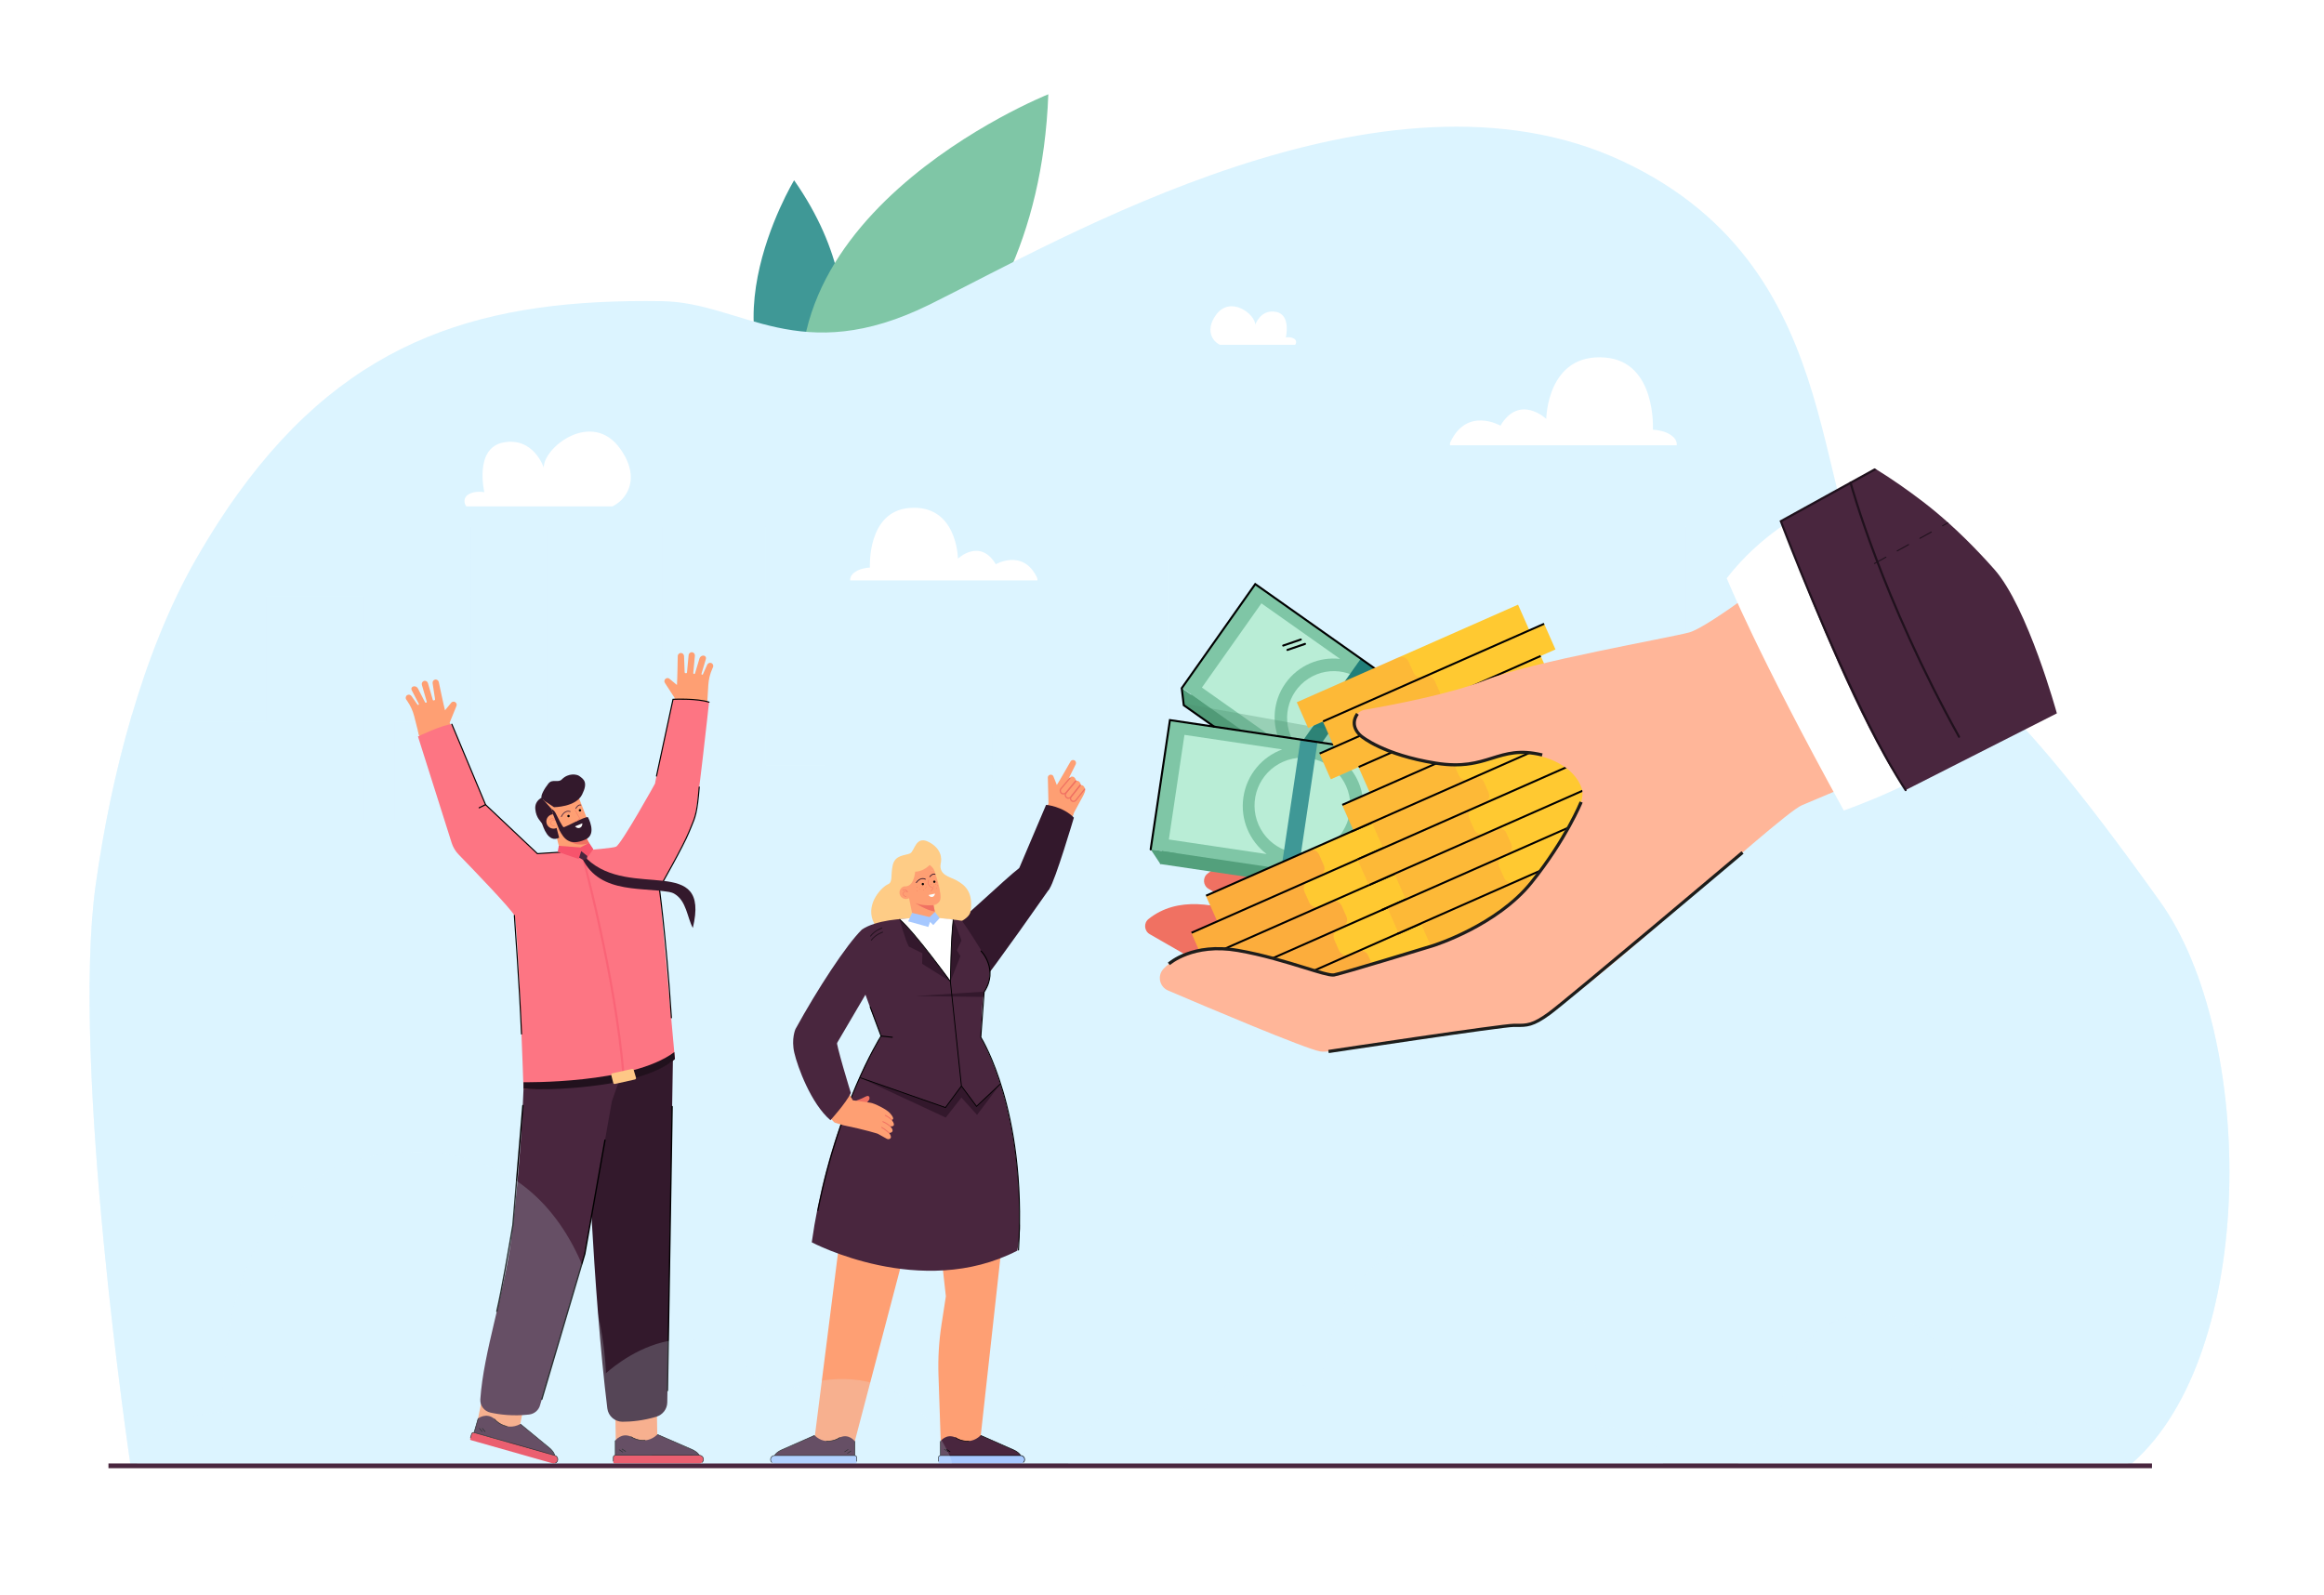 <?xml version="1.0" encoding="utf-8"?>
<!-- Generator: Adobe Illustrator 27.5.0, SVG Export Plug-In . SVG Version: 6.00 Build 0)  -->
<svg version="1.1" id="Layer_1" xmlns="http://www.w3.org/2000/svg" xmlns:xlink="http://www.w3.org/1999/xlink" x="0px" y="0px"
	 viewBox="0 0 2914 2000" style="enable-background:new 0 0 2914 2000;" xml:space="preserve">
<rect style="fill:#FFFFFF;" width="2914" height="2000"/>
<g>
	<g>
		<g>
			<g>
				<g>
					<g>
						<g>
							<path style="fill:#3F9896;" d="M995.721,226.057c0,0-131.042,216.625,27.732,315.421
								C1023.453,541.478,1118.136,401.082,995.721,226.057z"/>
						</g>
					</g>
				</g>
			</g>
		</g>
		<g>
			<g>
				<g>
					<g>
						<g>
							<path style="fill:#7FC6A6;" d="M1314.457,118.232c0,0-405.036,161.363-289.624,462.009
								C1024.833,580.24,1300.736,485.793,1314.457,118.232z"/>
						</g>
					</g>
				</g>
			</g>
		</g>
	</g>
	<g>
		<g>
			<g>
				<path style="fill:#DCF4FF;" d="M2673.01,1835.2c-370.386,0.215-2102.131,1.241-2509.43,1.48c0,0-75.03-502.1-43.55-727.19
					c18.905-135.155,58.058-289.961,125.24-407.53c19.506-34.139,40.412-65.863,52.45-82.1
					c143.1-199.22,313.49-245.52,532.58-242.17c100.39,1.53,171.9,84.94,335.7,4.04c163.81-80.89,568.27-319.52,867.57-179.98
					s228.3,456.53,333.46,555.62c105.272,99.131,141.17,92.619,341.62,373.6C2828.19,1298.5,2831.38,1696.85,2673.01,1835.2z"/>
			</g>
		</g>
	</g>
	<g>
		<g style="opacity:0.5;">
			<path style="fill:#DCF4FF;" d="M2673.01,1835.2l-86.21,0.05l-17.85-4.02l-4.12,4.03l-2055.09,1.22l-5.36-5.25l-23.36,5.26
				l-129.09,0.08l-9.43-5.34h-76.8v5.39l-102.12,0.06c0,0-75.03-502.1-43.55-727.19c10.32-73.78,25.61-146.66,45.74-214.52v81.91
				h37.99v-71.39h130.49V748.18h122.23v280.08h37.99V905.49h95.8V659.93h95.81v345.15h86.34v97.85h58.38v-443h128.83v299.73h73.65
				v-137.8h128.83v206.4h82.59V920h138.75v135.54h80.94V701.45h144.55v354.09h80.93V920h138.75v108.26h82.59v-206.4h128.84v137.8
				h73.64V659.93h128.84v301.882h58.38v-97.85h86.34V659.93l95.8,162.7v82.86h48.01c14.42,15.41,30.15,33.22,47.79,54.44l38,47.29
				c26.35,33.78,56.53,74.31,91.8,123.75C2828.19,1298.5,2831.38,1696.85,2673.01,1835.2z"/>
		</g>
	</g>
	<g>
		<g>
			<g>
				<g>
					<g>
						<g>
							<g>
								<g>
									<path style="fill:#FE9F73;" d="M1169.492,1477.286l16.51,148.313l-5.463,35.377c-3.241,20.985-4.512,42.227-3.797,63.449
										l2.81,83.358l49.083,2.321l38.177-345.668L1169.492,1477.286z"/>
								</g>
							</g>
						</g>
					</g>
				</g>
			</g>
		</g>
		<g>
			<g>
				<g>
					<g>
						<g>
							<g>
								<g>
									<polygon style="fill:#FE9F73;" points="1158.599,1477.286 1119.621,1625.52 1071.696,1807.782 1020.206,1812.755 
										1064.268,1464.434 									"/>
								</g>
							</g>
						</g>
					</g>
				</g>
			</g>
		</g>
		<g>
			<g>
				<g>
					<g>
						<path style="fill:#A6C8FF;" d="M1072.23,1825.255h-43.726l-17.728-19.311l-32.425,19.311h-6.984
							c-2.407,0-4.613,1.628-5.066,3.991c-0.61,3.18,1.811,5.961,4.882,5.961h101.671c0.747,0,1.353-0.606,1.353-1.353v-6.623
							C1074.206,1826.14,1073.322,1825.255,1072.23,1825.255z"/>
					</g>
				</g>
			</g>
			<g>
				<g>
					<g>
						<path style="fill:#49263E;" d="M1071.844,1825.311v-17.949c0,0-7.364-9.912-18.576-4.853c0,0-16.959,12.031-31.909-2.528
							l-37.125,16.468c0,0-10.179,3.402-12.935,8.862H1071.844z"/>
					</g>
				</g>
			</g>
			<g>
				<g>
					<g>
						<g>
							<g>
								<rect x="1071.472" y="1807.362" width="0.744" height="17.86"/>
							</g>
						</g>
					</g>
				</g>
			</g>
			<g>
				<g>
					<g>
						<g>
							<g>
								<path d="M1038.068,1807.557c-1.421,0-2.277-0.121-2.305-0.126l0.11-0.736c0.087,0.011,8.85,1.241,17.183-4.494l0.422,0.614
									C1047.508,1806.924,1041.315,1807.557,1038.068,1807.557z"/>
							</g>
						</g>
					</g>
				</g>
			</g>
			<g>
				<g>
					<g>
						<g>
							<g>
								
									<rect x="1062.111" y="1819.678" transform="matrix(0.83 -0.558 0.558 0.83 -834.709 904.647)" width="5.72" height="0.745"/>
							</g>
						</g>
					</g>
				</g>
			</g>
			<g>
				<g>
					<g>
						<g>
							<g>
								
									<rect x="1058.711" y="1818.775" transform="matrix(0.829 -0.559 0.559 0.829 -835.697 904.486)" width="5.719" height="0.744"/>
							</g>
						</g>
					</g>
				</g>
			</g>
			<g>
				<g>
					<g>
						<g>
							<g>
								<g>
									<g>
										<g>
											<g>
												<g>
													<g>
														<path d="M967.723,1834.343c-1.201-1.018-1.889-2.505-1.889-4.078c0-2.949,2.4-5.348,5.349-5.348h100.529
															c1.581,0,2.867,1.286,2.867,2.868v4.962h-0.745v-4.962c0-1.171-0.952-2.123-2.123-2.123H971.183
															c-2.539,0-4.604,2.065-4.604,4.604c0,1.354,0.593,2.634,1.626,3.512L967.723,1834.343z"/>
													</g>
												</g>
											</g>
										</g>
									</g>
								</g>
							</g>
						</g>
					</g>
				</g>
			</g>
			<g>
				<g>
					<g>
						<g>
							<g>
								<path d="M971.519,1825.447l-0.673-0.318c0.083-0.177,2.12-4.35,9.719-7.59c7.468-3.184,40.312-17.752,40.643-17.899
									l0.302,0.68c-0.332,0.147-33.181,14.716-40.653,17.903C973.545,1821.343,971.538,1825.407,971.519,1825.447z"/>
							</g>
						</g>
					</g>
				</g>
			</g>
		</g>
		<g>
			<g>
				<g>
					<g>
						<path style="fill:#A6C8FF;" d="M1178.743,1825.255h43.726l17.728-19.311l32.425,19.311h6.984c2.406,0,4.613,1.628,5.066,3.991
							c0.61,3.18-1.811,5.961-4.882,5.961H1178.12c-0.747,0-1.353-0.606-1.353-1.353v-6.623
							C1176.767,1826.14,1177.652,1825.255,1178.743,1825.255z"/>
					</g>
				</g>
			</g>
			<g>
				<g>
					<g>
						<path style="fill:#49263E;" d="M1179.13,1825.311v-17.949c0,0,7.364-9.912,18.576-4.853c0,0,16.959,12.031,31.909-2.528
							l37.125,16.468c0,0,10.179,3.402,12.935,8.862H1179.13z"/>
					</g>
				</g>
			</g>
			<g>
				<g>
					<g>
						<g>
							<g>
								<rect x="1178.758" y="1807.362" width="0.744" height="17.86"/>
							</g>
						</g>
					</g>
				</g>
			</g>
			<g>
				<g>
					<g>
						<g>
							<g>
								<path d="M1212.905,1807.557c1.421,0,2.277-0.121,2.305-0.126l-0.11-0.736c-0.087,0.011-8.85,1.241-17.183-4.494
									l-0.422,0.614C1203.466,1806.924,1209.658,1807.557,1212.905,1807.557z"/>
							</g>
						</g>
					</g>
				</g>
			</g>
			<g>
				<g>
					<g>
						<g>
							<g>
								
									<rect x="1185.63" y="1817.191" transform="matrix(0.558 -0.83 0.83 0.558 -986.125 1787.657)" width="0.745" height="5.72"/>
							</g>
						</g>
					</g>
				</g>
			</g>
			<g>
				<g>
					<g>
						<g>
							<g>
								
									<rect x="1189.031" y="1816.287" transform="matrix(0.559 -0.829 0.829 0.559 -983.846 1788.16)" width="0.744" height="5.719"/>
							</g>
						</g>
					</g>
				</g>
			</g>
			<g>
				<g>
					<g>
						<g>
							<g>
								<g>
									<g>
										<g>
											<g>
												<g>
													<g>
														<path d="M1283.25,1834.343c1.201-1.018,1.889-2.505,1.889-4.078c0-2.949-2.399-5.348-5.348-5.348h-100.529
															c-1.581,0-2.867,1.286-2.867,2.868v4.962h0.745v-4.962c0-1.171,0.952-2.123,2.122-2.123h100.529
															c2.539,0,4.604,2.065,4.604,4.604c0,1.354-0.592,2.634-1.626,3.512L1283.25,1834.343z"/>
													</g>
												</g>
											</g>
										</g>
									</g>
								</g>
							</g>
						</g>
					</g>
				</g>
			</g>
			<g>
				<g>
					<g>
						<g>
							<g>
								<path d="M1279.454,1825.447l0.673-0.318c-0.083-0.177-2.12-4.35-9.719-7.59c-7.467-3.184-40.312-17.752-40.643-17.899
									l-0.302,0.68c0.332,0.147,33.181,14.716,40.653,17.903C1277.428,1821.343,1279.435,1825.407,1279.454,1825.447z"/>
							</g>
						</g>
					</g>
				</g>
			</g>
		</g>
		<g>
			<g>
				<g>
					<g>
						<g>
							<path style="fill:#FE9F73;" d="M995.977,1305.526c-0.134-9.188,23.273-49.517,32.675-67.146
								c14.622,12.743,35.738,23.078,45.317,26.621c-9.315,14.862-19.985,34.262-24.406,41.178
								c-4.585,7.174,13.461,64.019,19.846,74.917l-22.959,26.624C1030.54,1393.108,996.439,1337.293,995.977,1305.526z"/>
						</g>
					</g>
				</g>
			</g>
		</g>
		<g>
			<g>
				<polygon style="fill:#FE9F73;" points="1314.661,1007.657 1279.461,1088.515 1233.892,1136.227 1259.966,1184.627 
					1315.852,1109.793 1346.509,1019.399 				"/>
			</g>
		</g>
		<g>
			<g>
				<g>
					<g>
						<g>
							<g>
								<path style="fill:#FE9F73;" d="M1315.808,1010.33c-2.067-0.782-0.786,2.966-1.042,1.656l-0.882-36.157
									c-0.391-2.011,0.922-3.958,2.933-4.349c2.011-0.391,3.958,0.922,4.349,2.933l3.973,9.96
									c2.588-3.799,17.068-29.287,17.068-29.287c0.951-1.906,3.322-2.634,5.192-1.544c1.707,0.995,2.27,3.204,1.388,4.971
									l-8.573,17.175c-0.128,0.256-0.11,0.542,0.006,0.785l0,0l0,0c0.067,0.141,0.159,0.271,0.296,0.364l0.801,0.54
									c0.205,0.138,0.446,0.18,0.671,0.137c3.73,2.467,8.397,5.712,12.478,8.174c2.9,1.749,5.934,2.282,6.192,5.537
									c0.149,1.882-3.758,9.286-5.342,11.815l-10.212,18.972C1340.139,1018.774,1332.97,1023.915,1315.808,1010.33z"/>
							</g>
						</g>
					</g>
				</g>
			</g>
			<g>
				<g>
					<g>
						<g>
							<g>
								<path style="fill:#FE9F73;" d="M1346.996,974.878c1.912,1.624,2.292,4.167,1.924,4.602l-12.297,14.561
									c-1.382,1.636-3.823,2.022-5.545,0.749c-1.887-1.395-2.178-4.068-0.688-5.832l12.61-14.932
									C1343.001,974.027,1345.084,973.255,1346.996,974.878z"/>
							</g>
						</g>
					</g>
				</g>
			</g>
			<g>
				<g>
					<g>
						<g>
							<g>
								<path style="fill:#FE9F73;" d="M1353.016,980.042c1.943,1.586,2.371,4.122,2.012,4.564l-12.015,14.794
									c-1.35,1.662-3.784,2.095-5.53,0.855c-1.913-1.359-2.255-4.025-0.799-5.818l12.321-15.171
									C1349.006,979.267,1351.073,978.456,1353.016,980.042z"/>
							</g>
						</g>
					</g>
				</g>
			</g>
			<g>
				<g>
					<g>
						<g>
							<g>
								<path style="fill:#FE9F73;" d="M1358.161,985.369c1.827,1.457,2.254,3.813,1.924,4.23l-11.03,13.911
									c-1.239,1.563-3.501,1.993-5.141,0.857c-1.797-1.245-2.145-3.725-0.808-5.41l11.311-14.266
									C1354.417,984.691,1356.333,983.912,1358.161,985.369z"/>
							</g>
						</g>
					</g>
				</g>
			</g>
			<g>
				<g>
					<g>
						<g>
							<g>
								<g>
									<path style="fill:#F07162;" d="M1349.528,979.8c0.162-0.309,0.094-0.698-0.184-0.931c-0.32-0.269-0.797-0.227-1.066,0.094
										l-12.235,14.593c-1.156,1.368-3.14,1.645-4.516,0.627c-0.737-0.545-1.202-1.344-1.308-2.25
										c-0.106-0.906,0.158-1.789,0.748-2.486l11.243-13.312c0.265-0.321,0.228-0.797-0.09-1.066
										c-0.319-0.27-0.796-0.229-1.066,0.09l-11.243,13.313c-0.848,1.004-1.247,2.33-1.094,3.637
										c0.155,1.325,0.833,2.494,1.911,3.291c2.015,1.49,4.902,1.108,6.572-0.87l12.237-14.595
										C1349.474,979.892,1349.503,979.847,1349.528,979.8z"/>
								</g>
							</g>
						</g>
					</g>
				</g>
			</g>
			<g>
				<g>
					<g>
						<g>
							<g>
								<g>
									<path style="fill:#F07162;" d="M1354.985,985.17c0.167-0.316,0.089-0.716-0.201-0.945
										c-0.328-0.258-0.803-0.202-1.062,0.125l-11.51,14.579c-1.136,1.4-2.904,1.696-4.291,0.711
										c-0.748-0.531-1.227-1.32-1.35-2.224c-0.124-0.904,0.123-1.79,0.7-2.501l12.321-15.171c0.265-0.322,0.214-0.801-0.11-1.064
										c-0.324-0.263-0.8-0.214-1.064,0.11l-12.321,15.171c-0.83,1.02-1.203,2.354-1.025,3.659
										c0.181,1.322,0.882,2.477,1.973,3.251c2.035,1.446,4.704,1.025,6.347-0.999l11.517-14.587
										C1354.938,985.249,1354.964,985.21,1354.985,985.17z"/>
								</g>
							</g>
						</g>
					</g>
				</g>
			</g>
			<g>
				<g>
					<g>
						<g>
							<g>
								<g>
									<path style="fill:#F07162;" d="M1360.754,989.95c0.166-0.316,0.09-0.715-0.2-0.944c-0.327-0.259-0.803-0.204-1.062,0.123
										l-11.03,13.911c-1.021,1.288-2.829,1.597-4.118,0.705c-0.69-0.479-1.138-1.196-1.261-2.023
										c-0.123-0.826,0.095-1.642,0.615-2.297l11.311-14.265c0.258-0.323,0.204-0.802-0.123-1.062
										c-0.327-0.259-0.803-0.205-1.062,0.123l-11.311,14.265c-0.77,0.971-1.107,2.231-0.926,3.458
										c0.185,1.244,0.858,2.325,1.896,3.043c1.942,1.346,4.649,0.902,6.164-1.009l11.03-13.911
										C1360.707,990.03,1360.732,989.991,1360.754,989.95z"/>
								</g>
							</g>
						</g>
					</g>
				</g>
			</g>
		</g>
		<g>
			<g>
				<path style="fill:#33182C;" d="M1278.006,1088.558c-15.907,11.905-80.643,73.62-86.321,75.685
					c-0.463,0.168-1.242,0.314-2.282,0.44l36.023,73.696c1.927,0,33.88-42.953,90.421-123.806
					C1301.77,1091.823,1293.406,1086.727,1278.006,1088.558z"/>
			</g>
		</g>
		<g>
			<g>
				<g>
					<g>
						<g>
							<g>
								<path style="fill:#FECC86;" d="M1179.523,1082.776c0,0,4.891-15.595-13.48-26.115c-18.37-10.52-18.753,10.911-25.108,13.619
									c-6.355,2.707-18.506,1.684-21.506,14.475c-2.999,12.791,0.52,21.522-6.182,24.242c-6.702,2.719-27.38,22.938-18.817,45.302
									c8.563,22.364,30.856,18.471,30.856,18.471s88.534-6.638,91.783-30.251c3.248-23.613-6.436-32.523-18.527-38.94
									C1191.111,1099.633,1176.84,1097.316,1179.523,1082.776z"/>
							</g>
						</g>
					</g>
				</g>
			</g>
		</g>
		<g>
			<g>
				<g>
					<g>
						<g>
							<g>
								<g>
									<path style="fill:#FE9F73;" d="M1171.243,1091.024c0,0,11.12,30.465,7.266,38.513c0,0-1.824,4.238-7.981,5.616
										l4.029,19.663l-27.748,5.685l-13.218-64.512L1171.243,1091.024z"/>
								</g>
							</g>
						</g>
					</g>
				</g>
			</g>
		</g>
		<g>
			<g>
				<g>
					<g>
						<g>
							<g>
								<g>
									<path style="fill:#F07162;" d="M1167.234,1117.554c-0.117,0.024-0.238-0.036-0.288-0.149
										c-0.057-0.13,0.002-0.282,0.133-0.34c1.556-0.682,2.172-2.897,2.333-3.612c-2.565-0.761-4.305-2.077-5.172-3.916
										c-1.414-2.996,0-6.257,0.061-6.394c0.058-0.13,0.21-0.189,0.34-0.132c0.13,0.058,0.189,0.21,0.131,0.34
										c-0.014,0.032-1.379,3.188-0.065,5.968c0.827,1.75,2.534,2.995,5.074,3.702l0.223,0.062l-0.038,0.229
										c-0.022,0.134-0.572,3.301-2.681,4.225C1167.269,1117.545,1167.252,1117.55,1167.234,1117.554z"/>
								</g>
							</g>
						</g>
					</g>
				</g>
			</g>
		</g>
		<g>
			<g>
				<g>
					<g>
						<g>
							<g>
								<g>
									<path style="fill:#F07162;" d="M1172.162,1143.128l-1.672-7.98c0,0-13.613,1.278-22.689-2.667
										C1147.802,1132.481,1161.139,1141.557,1172.162,1143.128z"/>
								</g>
							</g>
						</g>
					</g>
				</g>
			</g>
		</g>
		<g>
			<g>
				<g>
					<g>
						<g>
							<g>
								<g>
									<path style="fill:#33192C;" d="M1149.011,1107.4c-0.126,0.026-0.262,0.005-0.379-0.069
										c-0.241-0.152-0.313-0.471-0.161-0.712c0.051-0.08,5.173-8.036,12.077-4.476c0.253,0.13,0.353,0.442,0.222,0.695
										s-0.442,0.353-0.695,0.222c-6.06-3.122-10.543,3.813-10.73,4.11C1149.266,1107.293,1149.144,1107.373,1149.011,1107.4z"/>
								</g>
							</g>
						</g>
					</g>
				</g>
			</g>
		</g>
		<g>
			<g>
				<g>
					<g>
						<g>
							<g>
								<g>
									<path style="fill:#33192C;" d="M1165.955,1099.925c-0.141,0.029-0.295-0.001-0.418-0.096
										c-0.226-0.173-0.269-0.497-0.095-0.723c0.156-0.203,3.869-4.977,7.225-3.112c0.249,0.138,0.339,0.452,0.201,0.701
										c-0.138,0.25-0.452,0.34-0.702,0.201c-2.579-1.43-5.872,2.796-5.905,2.839
										C1166.182,1099.836,1166.073,1099.901,1165.955,1099.925z"/>
								</g>
							</g>
						</g>
					</g>
				</g>
			</g>
		</g>
		<g>
			<g>
				<g>
					<g>
						<g>
							<g>
								<g>
									<path d="M1172.947,1105.43c0.159,0.778-0.342,1.538-1.12,1.697c-0.778,0.159-1.538-0.342-1.697-1.12
										c-0.159-0.778,0.342-1.537,1.12-1.697C1172.028,1104.151,1172.788,1104.652,1172.947,1105.43z"/>
								</g>
							</g>
						</g>
					</g>
				</g>
			</g>
		</g>
		<g>
			<g>
				<g>
					<g>
						<g>
							<g>
								<g>
									<path d="M1158.524,1108.385c0.159,0.778-0.342,1.537-1.12,1.697c-0.778,0.159-1.538-0.342-1.697-1.12
										c-0.159-0.778,0.342-1.537,1.12-1.697C1157.605,1107.106,1158.364,1107.608,1158.524,1108.385z"/>
								</g>
							</g>
						</g>
					</g>
				</g>
			</g>
		</g>
		<g>
			<g>
				<g>
					<g>
						<g>
							<g>
								<g>
									<path style="fill:#FE9F73;" d="M1143.798,1117.682c0.893,4.361-1.917,8.62-6.278,9.513
										c-4.361,0.894-8.62-1.917-9.514-6.278c-0.893-4.361,1.917-8.62,6.278-9.513S1142.904,1113.321,1143.798,1117.682z"/>
								</g>
							</g>
						</g>
					</g>
				</g>
			</g>
		</g>
		<g>
			<g>
				<g>
					<g>
						<g>
							<g>
								<g>
									<path style="fill:#F07162;" d="M1136.316,1124.292c-1.657,0.34-3.019-0.678-3.639-1.848
										c-0.733-1.384-0.531-2.916,0.513-3.904c1.487-1.406,3.163-1.105,4.113-0.749c-0.512-0.771-1.155-1.28-1.919-1.516
										c-1.721-0.532-3.503,0.479-3.52,0.49c-0.124,0.071-0.281,0.028-0.353-0.095c-0.071-0.123-0.029-0.281,0.094-0.353
										c0.081-0.047,1.997-1.135,3.931-0.536c1.118,0.346,2.001,1.181,2.624,2.482l0.4,0.834l-0.774-0.507
										c-0.094-0.062-2.326-1.488-4.242,0.324c-1.059,1.001-0.883,2.397-0.412,3.287c0.495,0.934,1.606,1.904,3.119,1.576
										c0.136-0.032,0.277,0.057,0.307,0.197c0.031,0.139-0.057,0.277-0.197,0.307
										C1136.347,1124.285,1136.332,1124.289,1136.316,1124.292z"/>
								</g>
							</g>
						</g>
					</g>
				</g>
			</g>
		</g>
		<g>
			<g>
				<g>
					<g>
						<g>
							<g>
								<path style="fill:#FE9F73;" d="M1171.243,1091.024c0,0-4.891-11.661-21.426-9.667
									c-16.535,1.993-16.226,14.633-16.226,14.633l19.327-0.038l17.11-4.768L1171.243,1091.024z"/>
							</g>
						</g>
					</g>
				</g>
			</g>
		</g>
		<g>
			<g>
				<g>
					<g>
						<g>
							<g>
								<path style="fill:#FECC86;" d="M1169.134,1080.729c0,0-8.084,11.974-21.668,12.418c0,0-1.094,16.927-10.742,18.133
									c-9.648,1.206-9.03-22.061-9.03-22.061s16.272-10.869,17.395-11.099c1.124-0.23,19.727-5.213,19.727-5.213
									L1169.134,1080.729z"/>
							</g>
						</g>
					</g>
				</g>
			</g>
		</g>
		<g>
			<g>
				<g>
					<g>
						<g>
							<g>
								<g>
									<path style="fill:#EA5942;" d="M1161.892,1112.375c-0.403,0.083-0.532-0.544-0.128-0.626
										C1162.167,1111.666,1162.296,1112.293,1161.892,1112.375L1161.892,1112.375z"/>
								</g>
							</g>
						</g>
					</g>
				</g>
			</g>
		</g>
		<g>
			<g>
				<g>
					<g>
						<g>
							<g>
								<g>
									<path style="fill:#EA5942;" d="M1160.22,1113.893c-0.403,0.083-0.532-0.544-0.128-0.626
										C1160.495,1113.184,1160.624,1113.81,1160.22,1113.893L1160.22,1113.893z"/>
								</g>
							</g>
						</g>
					</g>
				</g>
			</g>
		</g>
		<g>
			<g>
				<g>
					<g>
						<g>
							<g>
								<g>
									<path style="fill:#EA5942;" d="M1156.304,1112.345c-0.403,0.083-0.532-0.544-0.128-0.626
										C1156.579,1111.636,1156.708,1112.262,1156.304,1112.345L1156.304,1112.345z"/>
								</g>
							</g>
						</g>
					</g>
				</g>
			</g>
		</g>
		<g>
			<g>
				<g>
					<g>
						<g>
							<g>
								<g>
									<path style="fill:#EA5942;" d="M1153.805,1115.208c-0.403,0.083-0.532-0.544-0.128-0.626
										C1154.08,1114.498,1154.209,1115.125,1153.805,1115.208L1153.805,1115.208z"/>
								</g>
							</g>
						</g>
					</g>
				</g>
			</g>
		</g>
		<g>
			<g>
				<g>
					<g>
						<g>
							<g>
								<g>
									<path style="fill:#EA5942;" d="M1150.083,1112.812c-0.403,0.083-0.532-0.544-0.128-0.626
										C1150.357,1112.103,1150.487,1112.729,1150.083,1112.812L1150.083,1112.812z"/>
								</g>
							</g>
						</g>
					</g>
				</g>
			</g>
		</g>
		<g>
			<g>
				<g>
					<g>
						<g>
							<g>
								<g>
									<path style="fill:#EA5942;" d="M1149.879,1117.554c-0.403,0.083-0.532-0.544-0.128-0.626
										C1150.154,1116.845,1150.283,1117.472,1149.879,1117.554L1149.879,1117.554z"/>
								</g>
							</g>
						</g>
					</g>
				</g>
			</g>
		</g>
		<g>
			<g>
				<g>
					<g>
						<g>
							<g>
								<g>
									<path style="fill:#EA5942;" d="M1167.79,1109.257c-0.403,0.083-0.532-0.544-0.128-0.627
										C1168.065,1108.548,1168.194,1109.175,1167.79,1109.257L1167.79,1109.257z"/>
								</g>
							</g>
						</g>
					</g>
				</g>
			</g>
		</g>
		<g>
			<g>
				<g>
					<g>
						<g>
							<g>
								<g>
									<path style="fill:#EA5942;" d="M1170.636,1111.318c-0.403,0.083-0.532-0.544-0.128-0.627
										C1170.911,1110.609,1171.04,1111.236,1170.636,1111.318L1170.636,1111.318z"/>
								</g>
							</g>
						</g>
					</g>
				</g>
			</g>
		</g>
		<g>
			<g>
				<g>
					<g>
						<g>
							<g>
								<g>
									<path style="fill:#EA5942;" d="M1173.225,1109.613c-0.403,0.083-0.532-0.544-0.128-0.626
										C1173.5,1108.904,1173.629,1109.53,1173.225,1109.613L1173.225,1109.613z"/>
								</g>
							</g>
						</g>
					</g>
				</g>
			</g>
		</g>
		<g>
			<g>
				<g>
					<g>
						<g>
							<g>
								<g>
									<path style="fill:#EA5942;" d="M1174.346,1114.01c-0.403,0.083-0.532-0.544-0.128-0.627
										C1174.621,1113.301,1174.75,1113.927,1174.346,1114.01L1174.346,1114.01z"/>
								</g>
							</g>
						</g>
					</g>
				</g>
			</g>
		</g>
		<g>
			<g>
				<g>
					<g>
						<g>
							<g>
								<g>
									<path style="fill:#EA5942;" d="M1175.927,1110.969c-0.403,0.083-0.532-0.544-0.128-0.626
										C1176.201,1110.26,1176.33,1110.886,1175.927,1110.969L1175.927,1110.969z"/>
								</g>
							</g>
						</g>
					</g>
				</g>
			</g>
		</g>
		<g>
			<g>
				<g>
					<g>
						<g>
							<g>
								<g>
									<path style="fill:#EA5942;" d="M1174.639,1107.193c-0.403,0.083-0.532-0.544-0.128-0.626
										C1174.913,1106.484,1175.043,1107.11,1174.639,1107.193L1174.639,1107.193z"/>
								</g>
							</g>
						</g>
					</g>
				</g>
			</g>
		</g>
		<g>
			<g>
				<g>
					<g>
						<g>
							<g>
								<g>
									<path style="fill:#EA5942;" d="M1158.369,1116.329c-0.403,0.083-0.532-0.544-0.128-0.627
										C1158.643,1115.62,1158.772,1116.246,1158.369,1116.329L1158.369,1116.329z"/>
								</g>
							</g>
						</g>
					</g>
				</g>
			</g>
		</g>
		<g>
			<g>
				<g>
					<g>
						<g>
							<path style="fill:#49263E;" d="M1278.371,1532.831c1.749,8.539-1.214,27.049-2.785,35.529
								c-120.805,62.325-257.738-10.477-257.738-10.477c8.121-58.088,24.938-124.399,47.332-176.244
								c2.171-5.026,9.999-25.343,18.472-43.23c7.432-15.689,15.681-29.321,16.703-31.68c1.287-2.971,4.551-5.419,4.208-7.672
								c-0.453-2.97-11.173-28.202-19.388-51.728l-36.315,61.813c-35.291-11.026-51.466-18.582-51.466-18.582
								c27.48-50.16,64.037-106.032,83.307-124.837c16.966-11.675,51.557-14.815,68.734-13.185
								c21.534-0.401,38.988-1.011,56.793,2.218l-0.007,0.007c3.417,4.112,28.64,43.043,32.078,50.765
								c5.118,11.121,3.279,25.819-2.92,36.145c-4.283,2.643-4.827,55.262-5.6,59.059
								C1266.121,1368.377,1279.198,1456.646,1278.371,1532.831z"/>
						</g>
					</g>
				</g>
			</g>
		</g>
		<g>
			<g>
				<g>
					<g>
						<g>
							<g>
								<g>
									<g>
										<g>
											<path style="fill:#21111D;" d="M1091.483,1174.512c0.166,0,0.33-0.075,0.436-0.218c5.259-7.012,13.853-9.863,13.94-9.891
												c0.286-0.093,0.443-0.4,0.35-0.686c-0.092-0.286-0.401-0.444-0.685-0.35c-0.365,0.118-9.004,2.977-14.475,10.273
												c-0.181,0.241-0.132,0.582,0.108,0.763C1091.255,1174.476,1091.369,1174.512,1091.483,1174.512z"/>
										</g>
									</g>
								</g>
							</g>
						</g>
					</g>
				</g>
			</g>
			<g>
				<g>
					<g>
						<g>
							<g>
								<g>
									<g>
										<g>
											<path style="fill:#21111D;" d="M1092.509,1179.553c0.166,0,0.33-0.075,0.436-0.218c5.259-7.012,13.853-9.863,13.94-9.891
												c0.286-0.093,0.442-0.4,0.349-0.686c-0.093-0.286-0.4-0.443-0.685-0.35c-0.365,0.118-9.004,2.977-14.475,10.273
												c-0.181,0.241-0.132,0.582,0.108,0.763C1092.281,1179.517,1092.395,1179.553,1092.509,1179.553z"/>
										</g>
									</g>
								</g>
							</g>
						</g>
					</g>
				</g>
			</g>
		</g>
		<g>
			<g>
				<g>
					<g>
						<g>
							<path d="M1118.837,1301.386c-0.023,0-0.046-0.001-0.07-0.003l-14.075-1.493c-0.358-0.038-0.617-0.359-0.579-0.716
								c0.037-0.358,0.354-0.621,0.716-0.579l14.075,1.493c0.358,0.038,0.617,0.359,0.578,0.716
								C1119.448,1301.138,1119.165,1301.386,1118.837,1301.386z"/>
						</g>
					</g>
				</g>
			</g>
		</g>
		<g>
			<g>
				<g>
					<g>
						<g>
							<path d="M1277.064,1568.238c-0.014,0-0.027,0-0.042-0.001c-0.359-0.023-0.631-0.332-0.609-0.691
								c5.617-90.392-7.51-158.028-19.511-198.85c-13.004-44.23-27.522-67.383-27.667-67.611l-0.116-0.182l0.016-0.215l4.209-56.983
								l0.092-0.141c18.263-27.764-3.564-50.321-3.786-50.545c-0.254-0.255-0.252-0.667,0.003-0.921
								c0.256-0.254,0.668-0.251,0.921,0.003c0.23,0.231,22.729,23.44,4.043,52.036l-4.169,56.437
								c1.403,2.283,15.242,25.399,27.683,67.691c12.041,40.933,25.212,108.748,19.58,199.363
								C1277.692,1567.972,1277.405,1568.238,1277.064,1568.238z"/>
						</g>
					</g>
				</g>
			</g>
		</g>
		<g>
			<g>
				<g>
					<g>
						<g>
							<g>
								<g>
									<g>
										<path style="fill:#FBFDFC;" d="M1164.314,1122.384c0.121-0.049,8.029-1.762,8.029-1.762s-0.365,3.477-3.303,4.122
											C1166.102,1125.388,1164.314,1122.384,1164.314,1122.384z"/>
									</g>
								</g>
							</g>
						</g>
					</g>
				</g>
			</g>
		</g>
		<g>
			<g>
				<path d="M1090.44,1262.817l13.599,36.352c-3.353,5.36-52.946,86.284-79.152,218.726c-0.07,0.353,0.16,0.695,0.512,0.765
					c0.043,0.008,0.085,0.013,0.127,0.013c0.304,0,0.576-0.215,0.638-0.525c26.943-136.169,78.626-217.745,79.145-218.553
					l0.176-0.275l-14.047-37.549L1090.44,1262.817z"/>
			</g>
		</g>
		<g>
			<g>
				<g>
					<g>
						<g>
							<g>
								<path style="fill:#F07162;" d="M1073.164,1380.32c0,0,6.248-1.9,11.83-4.987c5.582-3.088,5.816,1.819,4.831,3.737
									c-0.985,1.918-7.133,8.329-7.133,8.329L1073.164,1380.32z"/>
							</g>
						</g>
					</g>
				</g>
			</g>
			<g>
				<g>
					<g>
						<g>
							<g>
								<path style="fill:#FE9F73;" d="M1066.241,1374.337c0.091,0.168,3.005,5.291,3.094,5.443
									c9.059,1.279,19.594,2.762,22.186,3.11c4.756,0.64,20.007,8.097,24.289,12.902c7.769,8.718,2.224,8.406,2.224,8.406
									c7.222,9.811-1.708,8.213-1.708,8.213c7.241,8.224-1.458,8.345-1.458,8.345c3.433,4.813,2.251,6.704,0.671,7.444
									c-1.157,0.542-2.511,0.445-3.634-0.164c-2.074-1.125-6.62-3.609-11.354-6.299l0.003,0.002c0,0-15.34-5.024-43.26-10.688
									l-10.844-3.331L1066.241,1374.337z"/>
							</g>
						</g>
					</g>
				</g>
			</g>
			<g>
				<g>
					<g>
						<g>
							<g>
								<g>
									<g>
										<g>
											<g>
												<g>
													<g>
														<g>
															<g>
																<path style="fill:#F07162;" d="M1105.681,1413.188c-0.238-0.049-0.492,0.056-0.619,0.279
																	c-0.158,0.277-0.061,0.629,0.216,0.786c3.881,2.212,9.153,6.886,9.206,6.933c0.238,0.211,0.603,0.19,0.815-0.047
																	c0.212-0.239,0.19-0.603-0.048-0.815c-0.22-0.195-5.415-4.801-9.402-7.073
																	C1105.795,1413.22,1105.738,1413.199,1105.681,1413.188z"/>
															</g>
														</g>
													</g>
												</g>
											</g>
										</g>
									</g>
								</g>
							</g>
						</g>
					</g>
				</g>
				<g>
					<g>
						<g>
							<g>
								<g>
									<g>
										<g>
											<g>
												<g>
													<g>
														<g>
															<g>
																<path style="fill:#F07162;" d="M1107.168,1406.033c-0.267-0.056-0.544,0.085-0.651,0.346
																	c-0.121,0.295,0.021,0.631,0.315,0.752c5.029,2.062,9.066,5.672,9.107,5.708c0.238,0.214,0.602,0.194,0.815-0.042
																	c0.213-0.237,0.195-0.602-0.042-0.815c-0.17-0.153-4.22-3.778-9.443-5.919
																	C1107.236,1406.05,1107.202,1406.04,1107.168,1406.033z"/>
															</g>
														</g>
													</g>
												</g>
											</g>
										</g>
									</g>
								</g>
							</g>
						</g>
					</g>
				</g>
				<g>
					<g>
						<g>
							<g>
								<g>
									<g>
										<g>
											<g>
												<g>
													<g>
														<g>
															<g>
																<path style="fill:#F07162;" d="M1110.12,1398.135c-0.26-0.054-0.532,0.078-0.644,0.331
																	c-0.129,0.291,0.002,0.632,0.293,0.761c4.29,1.905,7.826,5.348,7.861,5.383c0.227,0.224,0.593,0.219,0.816-0.008
																	c0.223-0.227,0.219-0.592-0.008-0.816c-0.15-0.147-3.721-3.624-8.201-5.613
																	C1110.198,1398.155,1110.159,1398.143,1110.12,1398.135z"/>
															</g>
														</g>
													</g>
												</g>
											</g>
										</g>
									</g>
								</g>
							</g>
						</g>
					</g>
				</g>
			</g>
		</g>
		<g>
			<g>
				<path style="fill:#49263E;" d="M997.394,1290.558c0,0-5.476,12.21-1.418,29.7c4.058,17.49,20.888,63.763,45.308,84.517
					c0,0,19.8-21.816,25.575-34.191c0,0-18.975-61.174-18.48-69.197s-23.505-17.098-23.505-17.098L997.394,1290.558z"/>
			</g>
		</g>
		<g>
			<g>
				<path style="fill:#33182C;" d="M1278.006,1088.558l33.66-79.272c0,0,20.845,1.76,34.843,16.06c0,0-23.268,78.668-30.663,89.227
					s-33.66,1.763-33.66,1.763L1278.006,1088.558z"/>
			</g>
		</g>
		<g>
			<g>
				<path style="fill:#FFFFFF;" d="M1127.841,1152.632c0,0,59.785,69.615,63.835,78.196c0,0,3.724-59.515,3.557-77.608
					C1195.232,1153.22,1168.636,1148.137,1127.841,1152.632z"/>
			</g>
		</g>
		<g>
			<g>
				<g>
					<g>
						<polygon style="fill:#A6C8FF;" points="1138.745,1155.372 1143.584,1144.764 1165.531,1149.995 1172.281,1143.71 
							1178.201,1151.302 1170.208,1160.045 1166.208,1156.121 1163.99,1162.406 						"/>
					</g>
				</g>
			</g>
		</g>
		<g>
			<g>
				<path style="fill:#33182C;" d="M1127.841,1152.632c0,0,7.164,26.055,11.785,34.415l16.925,8.36l-0.31,13.2l35.436,22.22
					C1191.676,1230.828,1148.836,1171.677,1127.841,1152.632z"/>
			</g>
		</g>
		<g>
			<g>
				<path style="fill:#33182C;" d="M1195.232,1153.22c0,0,9.843,23.033,10.283,26.333l-5.747,12.177l4.537,7.198l-12.63,31.9
					C1191.676,1230.828,1192.319,1171.093,1195.232,1153.22z"/>
			</g>
		</g>
		<g>
			<g>
				<polygon style="fill:#33182C;" points="1078.585,1351.466 1185.496,1388.899 1205.516,1361.839 1224.436,1387.398 
					1254.087,1359.508 1225.096,1398.123 1205.516,1376.359 1185.826,1401.446 				"/>
			</g>
		</g>
		<g>
			<g>
				<path d="M1192.203,1230.832l-1.054-0.009c0.004-0.505,0.46-50.833,3.56-77.664l1.047,0.121
					C1192.662,1180.055,1192.207,1230.328,1192.203,1230.832z"/>
			</g>
		</g>
		<g>
			<g>
				<polygon points="1224.365,1388.188 1205.092,1362.152 1205.939,1361.525 1224.507,1386.608 1253.726,1359.125 
					1254.448,1359.892 				"/>
			</g>
		</g>
		<g>
			<g>
				<polygon style="fill:#33182C;" points="1233.437,1243.562 1147.802,1249.088 1232.869,1250.146 				"/>
			</g>
		</g>
		<g>
			<g>
				<path d="M1185.688,1389.525l-0.367-0.129l-106.91-37.433l0.348-0.994l106.543,37.305l19.667-26.583l-13.804-130.668
					c-2.128-2.953-43.818-60.66-63.672-77.993l0.693-0.793c20.366,17.78,63.483,77.682,63.916,78.285l0.081,0.113l0.015,0.138
					l13.862,131.215L1185.688,1389.525z"/>
			</g>
		</g>
	</g>
	<g>
		<g>
			<g>
				<g>
					<g>
						<g>
							<g>
								<g>
									<g>
										<g>
											<g>
												<g>
													<g>
														<g>
															<g>
																<polygon style="fill:#FE9F73;" points="823.422,1756.628 771.451,1763.761 772.272,1818.404 824.458,1817.685 
																																	"/>
															</g>
														</g>
													</g>
												</g>
											</g>
										</g>
									</g>
								</g>
							</g>
						</g>
					</g>
				</g>
			</g>
		</g>
		<g>
			<g>
				<g>
					<g>
						<g>
							<g>
								<g>
									<g>
										<g>
											<g>
												<g>
													<g>
														<g>
															<g>
																<polygon style="fill:#FE9F73;" points="607.417,1739.444 596.519,1793.026 648.751,1803.402 660.81,1743.505 
																																	"/>
															</g>
														</g>
													</g>
												</g>
											</g>
										</g>
									</g>
								</g>
							</g>
						</g>
					</g>
				</g>
			</g>
		</g>
		<g>
			<g>
				<g>
					<g>
						<g>
							<g>
								<g>
									<g>
										<g>
											<g>
												<g>
													<g>
														<path style="fill:#33192C;" d="M780.597,1782.899c10.768-0.028,25.746-1.294,42.344-6.29
															c8.022-2.415,13.591-9.607,13.727-17.875l7.236-439.429c0.018-1.068-0.056-2.135-0.221-3.19l-0.339-2.171
															c-1.865-11.962-14.461-19.167-25.921-14.828l-71.784,27.184c-7.659,2.901-12.611,10.256-12.333,18.34
															c1.945,56.429,10.41,277.164,28.207,421.581C762.687,1775.742,770.87,1782.924,780.597,1782.899z"/>
													</g>
												</g>
											</g>
										</g>
									</g>
								</g>
							</g>
						</g>
					</g>
				</g>
			</g>
		</g>
		<g>
			<g>
				<g>
					<g>
						<g>
							<g>
								<g>
									<g>
										<g>
											<g>
												<g>
													<g>
														<path style="fill:#49263E;" d="M663.381,1773.863c6.807-0.787,12.395-5.694,13.949-12.275l55.965-189.216
															l33.913-191.311l36.358-104.038l-145.776,42.174c0,0-0.968,112.114-17.021,235.76
															c-8.913,68.646-34.386,139.94-38.505,199.741c-0.546,7.928,4.867,15.02,12.736,16.744
															C626.138,1773.883,643.309,1776.184,663.381,1773.863z"/>
													</g>
												</g>
											</g>
										</g>
									</g>
								</g>
							</g>
						</g>
					</g>
				</g>
			</g>
		</g>
		<g>
			<g>
				<g>
					<g>
						<g>
							<g>
								<g>
									<path d="M679.357,1755.548c0.356,0,0.685-0.23,0.79-0.584l53.938-182.364l0.013-0.044l25.297-142.707
										c0.078-0.441-0.221-0.862-0.669-0.939c-0.449-0.071-0.875,0.218-0.953,0.66l-25.282,142.619l-53.926,182.32
										c-0.128,0.43,0.123,0.881,0.56,1.006C679.203,1755.538,679.281,1755.548,679.357,1755.548z"/>
								</g>
							</g>
						</g>
					</g>
				</g>
			</g>
		</g>
		<g>
			<g>
				<g>
					<g>
						<g>
							<g>
								<path d="M622.951,1645.304c0.376,0,0.716-0.255,0.804-0.631c6.174-26.372,15.1-78.142,19.872-106.654
									c0.071-0.425,0.131-0.778,0.177-1.056l0.042,0.003l0.092-0.796c0.002-0.017,0.004-0.035,0.005-0.052
									c0.135-1.785,12.386-148.222,12.51-149.705c0.038-0.448-0.3-0.842-0.755-0.878c-0.453-0.046-0.854,0.296-0.891,0.744
									l-12.374,148.051c-0.063,0.754-0.107,1.28-0.108,1.649c-0.001,0.002-0.001,0.005-0.002,0.009h0.002h-0.002
									c-0.093,0.38-0.187,0.942-0.325,1.765c-4.768,28.493-13.688,80.225-19.852,106.552c-0.102,0.439,0.175,0.876,0.619,0.977
									C622.827,1645.298,622.889,1645.304,622.951,1645.304z"/>
							</g>
						</g>
					</g>
				</g>
			</g>
		</g>
		<g>
			<g>
				<g>
					<g>
						<g>
							<g>
								<path d="M836.914,1744.642c0.45,0,0.818-0.356,0.826-0.802l5.865-356.183c0.008-0.449-0.356-0.819-0.812-0.827
									c-0.483-0.021-0.832,0.352-0.839,0.801l-5.865,356.183c-0.008,0.45,0.357,0.819,0.813,0.827
									C836.906,1744.642,836.91,1744.642,836.914,1744.642z"/>
							</g>
						</g>
					</g>
				</g>
			</g>
		</g>
		<g>
			<g>
				<g>
					<g>
						<path style="fill:#EF3A4C;" d="M876.836,1835.202c3.214,0,5.748-2.869,5.109-6.151c-0.474-2.439-2.784-4.118-5.302-4.118
							h-7.309l-33.937-19.924l-18.555,19.924h-45.764c-1.142,0-2.068,0.913-2.068,2.039v6.834c0,0.771,0.634,1.396,1.416,1.396
							H876.836z"/>
					</g>
				</g>
			</g>
		</g>
		<g>
			<g>
				<g>
					<g>
						<path style="fill:#49263E;" d="M863.176,1815.847l-38.855-16.991c-15.647,15.022-33.396,2.608-33.396,2.608
							c-11.735-5.22-19.442,5.007-19.442,5.007v18.52h105.232C873.83,1819.358,863.176,1815.847,863.176,1815.847z"/>
					</g>
				</g>
			</g>
		</g>
		<g>
			<g>
				<g>
					<g>
						<g>
							<g>
								<rect x="771.093" y="1806.471" width="0.779" height="18.428"/>
							</g>
						</g>
					</g>
				</g>
			</g>
		</g>
		<g>
			<g>
				<g>
					<g>
						<g>
							<g>
								<path d="M809.13,1805.785c-0.09,0.012-9.262,1.28-17.984-4.637l-0.441,0.633c6.249,4.239,12.73,4.892,16.128,4.892
									c1.487,0,2.384-0.125,2.412-0.13L809.13,1805.785z"/>
							</g>
						</g>
					</g>
				</g>
			</g>
		</g>
		<g>
			<g>
				<g>
					<g>
						<g>
							<g>
								<polygon points="776.412,1817.595 775.977,1818.233 780.94,1821.532 781.375,1820.894 								"/>
							</g>
						</g>
					</g>
				</g>
			</g>
		</g>
		<g>
			<g>
				<g>
					<g>
						<g>
							<g>
								<polygon points="779.971,1816.663 779.536,1817.299 784.499,1820.598 784.934,1819.962 								"/>
							</g>
						</g>
					</g>
				</g>
			</g>
		</g>
		<g>
			<g>
				<g>
					<g>
						<g>
							<g>
								<g>
									<g>
										<g>
											<g>
												<g>
													<g>
														<path d="M880.457,1834.311c1.257-1.051,1.977-2.584,1.977-4.208c0-3.043-2.511-5.519-5.598-5.519H771.621
															c-1.655,0-3.001,1.328-3.001,2.959v5.12h0.779v-5.12c0-1.208,0.997-2.191,2.221-2.191h105.215
															c2.657,0,4.819,2.131,4.819,4.751c0,1.397-0.62,2.718-1.702,3.623L880.457,1834.311z"/>
													</g>
												</g>
											</g>
										</g>
									</g>
								</g>
							</g>
						</g>
					</g>
				</g>
			</g>
		</g>
		<g>
			<g>
				<g>
					<g>
						<g>
							<g>
								<path d="M876.484,1825.132l0.704-0.328c-0.087-0.182-2.218-4.488-10.172-7.831c-7.815-3.286-42.191-18.317-42.537-18.468
									l-0.316,0.702c0.347,0.151,34.728,15.184,42.548,18.472C874.364,1820.897,876.464,1825.09,876.484,1825.132z"/>
							</g>
						</g>
					</g>
				</g>
			</g>
		</g>
		<g>
			<g>
				<g>
					<g>
						<path style="fill:#EF3A4C;" d="M692.775,1835.005c3.088,0.876,6.329-1.19,6.636-4.518c0.228-2.473-1.519-4.716-3.94-5.403
							l-7.024-1.993l-27.022-28.401l-23.421,14.088l-43.978-12.479c-1.098-0.312-2.244,0.313-2.56,1.395l-1.917,6.567
							c-0.216,0.741,0.218,1.514,0.969,1.727L692.775,1835.005z"/>
					</g>
				</g>
			</g>
		</g>
		<g>
			<g>
				<g>
					<g>
						<path style="fill:#49263E;" d="M685.079,1812.681l-32.572-26.924c-19.251,10.169-32.825-6.6-32.825-6.6
							c-9.813-8.217-20.089-0.49-20.089-0.49l-5.196,17.797l101.126,28.695C694.332,1818.96,685.079,1812.681,685.079,1812.681z"/>
					</g>
				</g>
			</g>
		</g>
		<g>
			<g>
				<g>
					<g>
						<g>
							<g>
								<polygon points="599.219,1778.561 594.049,1796.27 594.798,1796.483 599.968,1778.774 								"/>
							</g>
						</g>
					</g>
				</g>
			</g>
		</g>
		<g>
			<g>
				<g>
					<g>
						<g>
							<g>
								<path d="M635.862,1789.034l0.102-0.761c-0.09-0.013-9.26-1.295-15.981-9.359l-0.602,0.488
									c4.816,5.777,10.861,8.172,14.127,9.099C634.937,1788.906,635.833,1789.031,635.862,1789.034z"/>
							</g>
						</g>
					</g>
				</g>
			</g>
		</g>
		<g>
			<g>
				<g>
					<g>
						<g>
							<g>
								<polygon points="601.209,1790.702 600.612,1791.196 604.456,1795.72 605.053,1795.225 								"/>
							</g>
						</g>
					</g>
				</g>
			</g>
		</g>
		<g>
			<g>
				<g>
					<g>
						<g>
							<g>
								<polygon points="604.891,1790.776 604.295,1791.269 608.138,1795.793 608.734,1795.3 								"/>
							</g>
						</g>
					</g>
				</g>
			</g>
		</g>
		<g>
			<g>
				<g>
					<g>
						<g>
							<g>
								<g>
									<g>
										<g>
											<g>
												<g>
													<g>
														<path d="M696.185,1834.437l0.32,0.699c1.502-0.667,2.625-1.945,3.081-3.505c0.854-2.924-0.865-5.988-3.831-6.83
															l-101.11-28.691c-1.59-0.451-3.256,0.457-3.714,2.025l-1.436,4.92l0.749,0.212l1.436-4.92
															c0.339-1.161,1.572-1.834,2.75-1.5l101.11,28.691c2.554,0.725,4.033,3.362,3.298,5.879
															C698.445,1832.761,697.478,1833.862,696.185,1834.437z"/>
													</g>
												</g>
											</g>
										</g>
									</g>
								</g>
							</g>
						</g>
					</g>
				</g>
			</g>
		</g>
		<g>
			<g>
				<g>
					<g>
						<g>
							<g>
								<path d="M695.262,1825.232l0.769-0.123c-0.032-0.199-0.872-4.918-7.577-10.299c-6.589-5.289-35.406-29.107-35.696-29.347
									l-0.501,0.589c0.291,0.24,29.113,24.062,35.705,29.354C694.413,1820.584,695.255,1825.187,695.262,1825.232z"/>
							</g>
						</g>
					</g>
				</g>
			</g>
		</g>
		<g>
			<g>
				<g>
					<g>
						<g>
							<g>
								<g>
									<path style="fill:#FE9F73;" d="M868.07,1029.368c5.14-14.841,18.925-151.204,18.925-151.204l-41.044-2.888l-22.849,107.401
										l-30.609,66.991l47.764,28.786C840.258,1078.453,865.795,1035.934,868.07,1029.368z"/>
								</g>
							</g>
						</g>
					</g>
				</g>
			</g>
		</g>
		<g>
			<g>
				<g>
					<g>
						<g>
							<g>
								<g>
									<g>
										<path style="fill:#FE9F73;" d="M868.012,817.937c-2.275-0.363-4.347,1.27-4.559,3.527l-2.056,21.888
											c-0.049,0.527-0.517,0.914-1.044,0.864l-1.023-0.096c-0.479-0.045-0.851-0.438-0.868-0.919l-0.749-20.411
											c-0.077-2.101-1.73-3.877-3.831-3.936c-2.302-0.064-4.145,1.825-4.062,4.09c0,0-0.529,31.186-1.008,36.054l-8.789-7.276
											c-1.39-1.679-3.878-1.912-5.557-0.522c-1.679,1.39-1.912,3.878-0.522,5.557l13.826,21.323
											c0.906,1.094,3.738,1.369,6.067,1.045c22.955,3.938,26.524,4.356,32.81,4.848l1.491-24.849
											c0.43-7.17,2.161-14.202,5.109-20.752l0.74-1.645c0.93-2.067-0.065-4.511-2.223-5.318
											c-1.969-0.737-4.168,0.286-5.031,2.203l-5.368,11.928c-0.168,0.374-0.555,0.599-0.964,0.561
											c-0.602-0.056-1.002-0.649-0.829-1.228l5.522-18.511c0.633-2.121-0.652-4.025-2.856-4.232h0
											c-2.203-0.207-4.524,1.359-5.156,3.479l-5.631,18.876c-0.131,0.438-0.553,0.723-1.008,0.68l-0.323-0.03
											c-0.527-0.05-0.914-0.517-0.865-1.044l2.043-21.754C871.495,820.244,870.088,818.268,868.012,817.937z"/>
									</g>
								</g>
							</g>
						</g>
					</g>
				</g>
			</g>
		</g>
		<g>
			<g>
				<g>
					<g>
						<g>
							<g>
								<g>
									<g>
										<path style="fill:#FE9F73;" d="M607.561,1104.662l41.513-37.238l-42.636-60.057L563.84,906.161l-39.772,10.539
											c0,0,39.13,131.353,46.964,144.966C574.498,1067.69,607.561,1104.662,607.561,1104.662z"/>
									</g>
								</g>
							</g>
						</g>
					</g>
				</g>
			</g>
			<g>
				<g>
					<g>
						<g>
							<g>
								<g>
									<g>
										<g>
											<path style="fill:#FE9F73;" d="M524.527,883.969c-0.394,0.114-0.816-0.034-1.052-0.37l-7.511-10.708
												c-1.207-1.721-3.559-2.313-5.355-1.22c-1.967,1.198-2.486,3.785-1.185,5.641l1.036,1.477
												c4.124,5.881,7.144,12.463,8.912,19.425l6.127,24.128c6.083-1.663,9.51-2.743,31.318-10.92
												c2.348-0.119,5.078-0.92,5.763-2.164l9.579-23.538c1.051-1.91,0.354-4.31-1.555-5.36l0,0
												c-1.91-1.051-4.309-0.354-5.36,1.555l-7.267,8.796c-1.385-4.691-7.757-35.224-7.757-35.224
												c-0.343-2.241-2.508-3.75-4.757-3.255c-2.053,0.452-3.343,2.506-3.024,4.584l3.094,20.19
												c0.073,0.476-0.218,0.932-0.68,1.066l-0.987,0.286c-0.508,0.148-1.04-0.145-1.188-0.653l-6.127-21.113
												c-0.632-2.177-2.974-3.393-5.14-2.609c-1.977,0.715-2.989,2.92-2.403,4.939l6.089,20.983
												c0.148,0.508-0.145,1.04-0.653,1.188l-0.311,0.09c-0.439,0.128-0.907-0.073-1.118-0.479l-9.073-17.484
												c-1.02-1.964-3.593-3.067-5.718-2.45c-2.125,0.617-3.03,2.729-2.011,4.693l8.898,17.146
												C525.389,883.144,525.107,883.801,524.527,883.969z"/>
										</g>
									</g>
								</g>
							</g>
						</g>
					</g>
				</g>
			</g>
		</g>
		<g>
			<g>
				<g>
					<g>
						<g>
							<g>
								<g>
									<g>
										<g>
											<path style="fill:#FE9F73;" d="M737.599,1030.62l-12.95-33.162l-44.181,5.41l13.657,38.737l4.195,9.736
												c0,0,5.04,21.178,7.616,25.017c2.576,3.839,11.931,9.875,23.14,5.498c3.535-1.38,6.415-3.201,8.703-5.047
												c4.679-3.775,9.349-3.65,6.497-8.943l-11.095-20.987C742.443,1041.648,737.599,1030.62,737.599,1030.62z"/>
										</g>
									</g>
								</g>
							</g>
						</g>
					</g>
				</g>
			</g>
			<g>
				<g>
					<g>
						<g>
							<g>
								<g>
									<g>
										<g>
											<path style="fill:#49263E;" d="M704.059,1024.608c0.123-0.048,0.226-0.144,0.281-0.275
												c0.141-0.34,3.547-8.321,10.385-6.162c0.265,0.084,0.546-0.062,0.629-0.327c0.083-0.264-0.063-0.546-0.327-0.629
												c-7.717-2.438-11.576,6.642-11.614,6.734c-0.106,0.256,0.016,0.549,0.271,0.655
												C703.809,1024.655,703.943,1024.653,704.059,1024.608z"/>
										</g>
									</g>
								</g>
							</g>
						</g>
					</g>
				</g>
			</g>
			<g>
				<g>
					<g>
						<g>
							<g>
								<g>
									<g>
										<g>
											<path style="fill:#49263E;" d="M722.219,1014.287c0.108-0.042,0.203-0.122,0.261-0.233
												c0.026-0.05,2.688-5.023,5.633-3.992c0.262,0.092,0.548-0.045,0.639-0.308c0.091-0.261-0.046-0.547-0.308-0.638
												c-3.76-1.316-6.728,4.234-6.852,4.471c-0.129,0.245-0.035,0.548,0.21,0.677
												C721.937,1014.334,722.088,1014.338,722.219,1014.287z"/>
										</g>
									</g>
								</g>
							</g>
						</g>
					</g>
				</g>
			</g>
			<g>
				<g>
					<g>
						<g>
							<g>
								<g>
									<g>
										<g>
											<path d="M713.388,1024.755c0.774-0.302,1.156-1.174,0.854-1.948c-0.302-0.774-1.174-1.156-1.948-0.854
												c-0.774,0.302-1.156,1.175-0.854,1.948C711.742,1024.675,712.614,1025.057,713.388,1024.755z"/>
										</g>
									</g>
								</g>
							</g>
						</g>
					</g>
				</g>
			</g>
			<g>
				<g>
					<g>
						<g>
							<g>
								<g>
									<g>
										<g>
											<path d="M727.735,1017.538c0.774-0.302,1.156-1.174,0.854-1.949c-0.302-0.774-1.174-1.156-1.948-0.854
												c-0.774,0.302-1.156,1.174-0.854,1.948C726.089,1017.458,726.961,1017.84,727.735,1017.538z"/>
										</g>
									</g>
								</g>
							</g>
						</g>
					</g>
				</g>
			</g>
			<g>
				<g>
					<g>
						<g>
							<g>
								<g>
									<g>
										<g>
											<path style="fill:#33192C;" d="M694.636,1012.218c0,0,27.284-0.05,35.172-15.691c7.888-15.641,2.107-19.416-3.583-23.482
												c-2.805-2.005-13.32-4.209-21.814,4.366c-4.636,4.681-11.686-1.13-16.766,5.159c-5.08,6.29-10.266,15.774-8.404,17.996
												c1.863,2.223,3.253,3.633,3.253,3.633L694.636,1012.218z"/>
										</g>
									</g>
								</g>
							</g>
						</g>
					</g>
				</g>
			</g>
			<g>
				<g>
					<g>
						<g>
							<g>
								<g>
									<g>
										<g>
											<path style="fill:#33192C;" d="M701.124,1050.515l-9.501-36.005l-10.455-11.729l-0.026-3.437
												c0,0-10.986,3.692-9.943,15.247c1.043,11.555,7.214,15.41,8.526,18.464
												C681.038,1036.109,687.086,1057.792,701.124,1050.515z"/>
										</g>
									</g>
								</g>
							</g>
						</g>
					</g>
				</g>
			</g>
			<g>
				<g>
					<g>
						<g>
							<g>
								<g>
									<g>
										<g>
											<path style="fill:#FE9F73;" d="M697.354,1038.53c4.643-1.813,6.937-7.047,5.124-11.69
												c-1.813-4.643-7.047-6.937-11.69-5.125c-4.643,1.813-6.938,7.047-5.125,11.69
												C687.477,1038.049,692.711,1040.343,697.354,1038.53z"/>
										</g>
									</g>
								</g>
							</g>
						</g>
					</g>
				</g>
			</g>
			<g>
				<g>
					<g>
						<g>
							<g>
								<g>
									<g>
										<g>
											<path style="fill:#F07162;" d="M696.033,1028.947l0.826,0.359l-0.521-0.734c-0.929-1.308-2.053-2.057-3.341-2.226
												c-2.231-0.291-4.128,1.262-4.208,1.328c-0.106,0.089-0.121,0.246-0.033,0.353c0.089,0.107,0.247,0.122,0.353,0.033
												c0.018-0.015,1.813-1.481,3.826-1.216c0.93,0.122,1.77,0.594,2.505,1.407c-1.087-0.231-3.065-0.313-4.475,1.57
												c-0.955,1.274-0.887,2.985,0.174,4.359c0.896,1.162,2.575,2.019,4.322,1.337c0.016-0.006,0.033-0.014,0.049-0.02
												c0.128-0.052,0.19-0.199,0.138-0.327c-0.052-0.127-0.196-0.189-0.323-0.139c-0.017,0.006-0.032,0.013-0.048,0.019
												c-1.606,0.627-3.016-0.238-3.741-1.177c-0.698-0.904-1.16-2.43-0.169-3.752
												C693.157,1027.733,695.916,1028.896,696.033,1028.947z"/>
										</g>
									</g>
								</g>
							</g>
						</g>
					</g>
				</g>
			</g>
			<g>
				<g>
					<g>
						<g>
							<g>
								<g>
									<g>
										<g>
											<path style="fill:#F07162;" d="M738.84,1057.383l-5.658-10.503c0,0-14.005,8.988-26.458-0.644
												C706.723,1046.236,714.708,1064.741,738.84,1057.383z"/>
										</g>
									</g>
								</g>
							</g>
						</g>
					</g>
				</g>
			</g>
			<g>
				<g>
					<g>
						<g>
							<g>
								<g>
									<g>
										<path style="fill:#33192C;" d="M734.388,1052.596c14.601-6.621,2.777-27.886,2.777-27.886
											c-4.166-0.866-28.349,12.765-30.412,12.614c-1.461-0.107-7.742-12.967-10.109-17.726c-1.089-2.188-2.846-3.969-5.02-5.086
											l1.645,6.236l8.245,20.483C706.673,1050.698,713.495,1062.07,734.388,1052.596z"/>
									</g>
								</g>
							</g>
						</g>
					</g>
				</g>
			</g>
			<g>
				<g>
					<g>
						<g>
							<g>
								<g>
									<g>
										<g>
											<path style="fill:#F07162;" d="M722.591,1030.255c0.071,0.086,0.186,0.112,0.284,0.074
												c0.024-0.01,0.048-0.023,0.069-0.041l4.398-3.641l-5.983-10.804c-0.067-0.121-0.219-0.168-0.341-0.098
												c-0.121,0.067-0.165,0.219-0.098,0.341l5.781,10.44l-4.077,3.376C722.518,1029.99,722.503,1030.148,722.591,1030.255z"/>
										</g>
									</g>
								</g>
							</g>
						</g>
					</g>
				</g>
			</g>
			<g>
				<g>
					<g>
						<g>
							<g>
								<g>
									<g>
										<g>
											<path style="fill:#FBFDFC;" d="M727.158,1038.062c3.349-1.41,3.022-5.621,3.022-5.621s-9.021,3.769-9.154,3.853
												C721.026,1036.293,723.808,1039.472,727.158,1038.062z"/>
										</g>
									</g>
								</g>
							</g>
						</g>
					</g>
				</g>
			</g>
		</g>
		<g>
			<g>
				<g>
					<g>
						<g>
							<g>
								<path d="M692.781,1351.857c0.19-0.018,0.373-0.105,0.511-0.257c0.293-0.323,0.268-0.822-0.056-1.114l-18.348-16.581
									c-0.324-0.291-0.823-0.265-1.114,0.057c-0.292,0.323-0.267,0.822,0.056,1.114l18.348,16.581
									C692.348,1351.812,692.568,1351.878,692.781,1351.857z"/>
							</g>
						</g>
					</g>
				</g>
			</g>
		</g>
		<g>
			<g>
				<g>
					<g>
						<g>
							<g>
								<path d="M693.662,1361.167c0.192-0.018,0.377-0.106,0.515-0.261c0.29-0.326,0.26-0.824-0.066-1.113l-13.846-12.309
									c-0.326-0.291-0.825-0.26-1.114,0.065c-0.289,0.326-0.26,0.824,0.066,1.114l13.846,12.309
									C693.234,1361.123,693.452,1361.187,693.662,1361.167z"/>
							</g>
						</g>
					</g>
				</g>
			</g>
		</g>
		<g>
			<g>
				<g>
					<g>
						<g>
							<path style="fill:#FD7583;" d="M772.431,1061.75c-6.753,3.205-98.597,8.75-98.597,8.75l-65.035-61.446l-42.225-100.876
								c-10.95,0.274-42.506,15.33-42.506,15.33l42.262,133.468c1.73,5.463,4.703,10.443,8.694,14.555
								c17.306,17.829,65.989,68.343,69.912,76.398c4.778,9.812,11.447,217.651,11.447,217.651
								c155.742-0.654,189.811-38.106,189.811-38.106s-18.619-204.004-19.006-214.553c0,0,25.118-45.108,33.308-62.578
								c0,0,6.105-11.861,9.938-22.161c3.832-10.3,18.615-147.652,18.615-147.652c-12.866-4.654-45.168-3.559-45.168-3.559
								s-23.269,106.488-22.447,105.393C822.253,981.268,779.185,1058.545,772.431,1061.75z"/>
						</g>
					</g>
				</g>
			</g>
		</g>
		<g>
			<g>
				<g>
					<g>
						<g>
							<path d="M601.099,1013.644l7.575-3.755l64.684,61.114l0.219,0.208l28.914-1.887c0.382-0.025,0.671-0.355,0.646-0.737
								c-0.025-0.382-0.367-0.669-0.736-0.646l-28.311,1.848l-64.815-61.239l-0.351-0.332l-8.44,4.184
								c-0.343,0.17-0.483,0.585-0.313,0.928C600.341,1013.673,600.756,1013.815,601.099,1013.644z"/>
						</g>
					</g>
				</g>
			</g>
		</g>
		<g>
			<g>
				<g>
					<g>
						<g>
							<path d="M608.799,1009.747c0.089,0,0.18-0.017,0.268-0.054c0.353-0.148,0.519-0.554,0.371-0.907l-42.226-100.875
								c-0.148-0.353-0.554-0.518-0.907-0.372c-0.353,0.148-0.519,0.554-0.371,0.907l42.226,100.875
								C608.271,1009.587,608.529,1009.747,608.799,1009.747z"/>
						</g>
					</g>
				</g>
			</g>
		</g>
		<g>
			<g>
				<g>
					<g>
						<g>
							<path d="M653.919,1297.36c0.01,0,0.02,0,0.029,0c0.383-0.016,0.68-0.338,0.664-0.72
								c-2.426-59.777-8.92-147.879-8.985-148.761c-0.028-0.382-0.343-0.667-0.743-0.64c-0.382,0.028-0.668,0.36-0.64,0.742
								c0.065,0.883,6.557,88.962,8.983,148.715C653.242,1297.068,653.55,1297.36,653.919,1297.36z"/>
						</g>
					</g>
				</g>
			</g>
		</g>
		<g>
			<g>
				<g>
					<g>
						<g>
							<path d="M841.858,1277.024c0.015,0,0.031,0,0.047-0.001c0.382-0.025,0.67-0.355,0.645-0.737
								c-7.276-109.664-15.965-168.612-16.052-169.195c-0.056-0.379-0.415-0.64-0.788-0.583c-0.379,0.056-0.64,0.409-0.584,0.788
								c0.088,0.582,8.768,59.482,16.041,169.083C841.192,1276.743,841.496,1277.024,841.858,1277.024z"/>
						</g>
					</g>
				</g>
			</g>
		</g>
		<g>
			<g>
				<g>
					<g>
						<g>
							<path d="M827.186,1113.614c0.241,0,0.475-0.125,0.603-0.349c0.293-0.513,29.399-51.442,36.669-69.435
								c0.996-2.465,1.906-4.624,2.74-6.605c5.256-12.477,7.654-18.171,10.244-50.184c0.032-0.382-0.253-0.716-0.634-0.747
								c-0.381-0.024-0.716,0.253-0.747,0.635c-2.572,31.792-4.788,37.052-10.14,49.758c-0.836,1.988-1.748,4.151-2.747,6.624
								c-7.235,17.905-36.294,68.753-36.588,69.265c-0.189,0.332-0.075,0.756,0.258,0.945
								C826.951,1113.584,827.07,1113.614,827.186,1113.614z"/>
						</g>
					</g>
				</g>
			</g>
		</g>
		<g>
			<g>
				<g style="opacity:0.5;">
					<g>
						<g>
							<g>
								<path style="fill:#F7546C;" d="M730.365,1067.449l-2.671,0.739c0.427,1.543,42.809,155.739,52.874,281.818l2.763-0.22
									C773.245,1223.439,730.792,1068.994,730.365,1067.449z"/>
							</g>
						</g>
					</g>
				</g>
			</g>
		</g>
		<g>
			<g>
				<g>
					<g>
						<g>
							<g>
								<path style="fill:#33192C;" d="M845.87,1121.001c14.92,8.965,15.696,29.366,22.837,42.679
									c22.68-94.005-77.891-34.751-132.636-86.479c-3.309-3.126-6.79-6.102-9.724-10.102
									c18.315,54.449,73.563,44.971,112.684,51.415C841.445,1118.912,843.772,1119.741,845.87,1121.001z"/>
							</g>
						</g>
					</g>
				</g>
			</g>
			<g>
				<g>
					<g>
						<g>
							<g>
								<polygon style="fill:#49263E;" points="735.816,1076.992 737.522,1068.625 731.09,1064.356 724.829,1066.234 
									725.607,1075.228 731.528,1078.527 								"/>
							</g>
						</g>
					</g>
				</g>
			</g>
			<g>
				<g>
					<g>
						<g>
							<g>
								<polygon style="fill:#F7546C;" points="737.446,1074.241 743.897,1064.755 738.633,1056.998 727.732,1062.706 
									700.695,1060.687 699.301,1068.213 725.607,1077.201 728.78,1067.31 								"/>
							</g>
						</g>
					</g>
				</g>
			</g>
		</g>
		<g>
			<g>
				<g>
					<g>
						<g>
							<path style="fill:#21111D;" d="M764.44,1358.745c62.088-10.15,81.842-30.627,81.842-30.627l-0.755-8.796
								c-53.102,40.217-189.154,37.801-189.154,37.801v8.349C656.373,1365.472,702.352,1368.895,764.44,1358.745z"/>
						</g>
					</g>
				</g>
			</g>
		</g>
		<g>
			<g>
				<g>
					<g>
						<g>
							<path style="fill:#FEC786;" d="M771.038,1359.287l25.115-5.596c0.995-0.222,1.594-1.24,1.304-2.217l-2.893-9.752
								c-0.263-0.885-1.164-1.416-2.066-1.217l-24.748,5.469c-0.971,0.214-1.571,1.19-1.324,2.153l2.527,9.879
								C769.187,1358.926,770.11,1359.493,771.038,1359.287z"/>
						</g>
					</g>
				</g>
			</g>
		</g>
		<g>
			<g>
				<g>
					<g>
						<g>
							<path d="M823.166,973.901c0.32,0,0.606-0.222,0.677-0.547l20.602-95.716c4.007-0.178,29.767-1.106,44.393,3.553
								c0.365,0.117,0.755-0.086,0.871-0.45c0.115-0.365-0.086-0.754-0.45-0.871c-16.053-5.112-45.124-3.607-45.416-3.591
								l-0.528,0.029l-20.827,96.754c-0.08,0.374,0.158,0.743,0.531,0.823C823.068,973.896,823.117,973.901,823.166,973.901z"/>
						</g>
					</g>
				</g>
			</g>
		</g>
	</g>
	<g>
		<g>
			<g>
				<path style="fill:#FFFFFF;" d="M2013.172,448.418c-73.465-6.443-74.355,76.87-74.355,76.87s-33.391-31.699-57.474,8.49
					c0,0-41.62-24.055-62.614,20.374c-0.661,1.398-0.807,2.852-0.57,4.209h284.312c0.237-3.207-0.759-6.559-3.378-9.35
					c-4.767-5.08-12.899-9.218-26.576-10.175C2072.517,538.836,2077.228,454.036,2013.172,448.418z"/>
			</g>
		</g>
	</g>
	<g>
		<g>
			<g>
				<path style="fill:#FFFFFF;" d="M1068.814,720.127c-2.163,2.305-2.985,5.072-2.789,7.72h234.738
					c0.195-1.12,0.075-2.32-0.471-3.475c-17.333-36.683-51.696-16.822-51.696-16.822c-19.884-33.182-47.452-7.01-47.452-7.01
					s-0.734-68.786-61.39-63.467c-52.886,4.638-48.997,74.652-48.997,74.652C1079.463,712.516,1072.75,715.933,1068.814,720.127z"/>
			</g>
		</g>
	</g>
	<g>
		<g>
			<path style="fill:#F07162;" d="M1623.652,1268.973c18.41-29.639,37.803-60.825,54.664-87.926
				c-7.69,1.208-13.737,2.281-17.473,3.15c-27.331,6.359-148.07-89.669-220.695-31.765c-6.361,5.071-5.574,14.979,1.469,19.049
				c39.891,23.052,156.927,90.269,175.7,96.32C1618.735,1268.258,1620.877,1268.646,1623.652,1268.973z"/>
		</g>
		<g>
			<path style="fill:#F07162;" d="M1697.498,1212.169c18.409-29.639,37.803-60.825,54.664-87.926
				c-7.69,1.208-13.738,2.281-17.473,3.15c-27.331,6.359-148.07-89.669-220.695-31.765c-6.361,5.071-5.574,14.979,1.469,19.049
				c39.891,23.052,156.927,90.269,175.7,96.32C1692.581,1211.454,1694.723,1211.842,1697.498,1212.169z"/>
		</g>
		<g>
			<g>
				<g>
					<g>
						<g>
							
								<rect x="1588.163" y="747.812" transform="matrix(0.577 -0.817 0.817 0.577 -42.769 1750.128)" style="fill:#53A07C;" width="159.759" height="337.074"/>
						</g>
					</g>
				</g>
				<g>
					<g>
						<g>
							
								<ellipse transform="matrix(0.983 -0.186 0.186 0.983 -141.021 326.099)" style="fill:#B9EDD6;" cx="1662.696" cy="912.574" rx="58.522" ry="58.522"/>
						</g>
					</g>
				</g>
				<g>
					<g>
						<g>
							
								<rect x="1585.621" y="726.442" transform="matrix(0.577 -0.817 0.817 0.577 -26.389 1739.011)" style="fill:#7FC6A6;" width="159.759" height="337.074"/>
						</g>
					</g>
				</g>
				<g>
					<g>
						<g>
							
								<ellipse transform="matrix(0.84 -0.543 0.543 0.84 -220.45 1052.41)" style="fill:#B9EDD6;" cx="1671.921" cy="899.514" rx="58.522" ry="58.522"/>
						</g>
					</g>
				</g>
				<g>
					<g>
						<g>
							<g>
								<path style="fill:#B9EDD6;" d="M1507.042,862.205l98.664,69.689c-11.416-23.398-10.064-52.135,6.016-74.901
									c16.08-22.766,42.712-33.647,68.58-30.71l-98.664-69.689L1507.042,862.205z"/>
							</g>
						</g>
					</g>
					<g>
						<g>
							<g>
								<path style="fill:#B9EDD6;" d="M1732.12,942.034c-16.08,22.766-42.712,33.647-68.58,30.71l85.823,60.62l74.597-105.611
									l-85.823-60.62C1749.552,890.531,1748.2,919.269,1732.12,942.034z"/>
							</g>
						</g>
					</g>
				</g>
				<g>
					<g>
						<g>
							<polygon style="fill:#53A07C;" points="1484.297,884.36 1507.249,880.996 1481.756,862.99 							"/>
						</g>
					</g>
				</g>
				<g>
					<g>
						<g>
							<polygon style="fill:#53A07C;" points="1851.787,948.339 1849.246,926.968 1830.403,953.644 							"/>
						</g>
					</g>
				</g>
				<g>
					<g>
						<g>
							<polygon style="fill:#4B8C6B;" points="1759.618,1078.828 1851.787,948.339 1849.246,926.968 1757.076,1057.458 							"/>
						</g>
					</g>
				</g>
				<g>
					<g>
						<g>
							
								<rect x="1588.824" y="886.758" transform="matrix(0.577 -0.817 0.817 0.577 -26.884 1742.579)" style="fill:#217F7A;" width="159.759" height="20.967"/>
						</g>
					</g>
				</g>
				<g>
					<g>
						<g>
							<polygon style="fill:#E23E3D;" points="1610.192,973.284 1626.402,984.734 1631.182,968.534 1614.056,956.438 							"/>
						</g>
					</g>
				</g>
			</g>
			<g>
				<g>
					<g>
						<g>
							
								<rect x="1556.153" y="855.047" transform="matrix(0.147 -0.989 0.989 0.147 380.061 2496.785)" style="fill:#53A07C;" width="163.913" height="345.839"/>
						</g>
					</g>
				</g>
				<g>
					<g>
						<g>
							<circle style="fill:#B9EDD6;" cx="1631.467" cy="1026.977" r="60.044"/>
						</g>
					</g>
				</g>
				<g>
					<g>
						<g>
							
								<rect x="1543.951" y="836.643" transform="matrix(0.147 -0.989 0.989 0.147 387.858 2469.024)" style="fill:#7FC6A6;" width="163.913" height="345.839"/>
						</g>
					</g>
				</g>
				<g>
					<g>
						<g>
							
								<ellipse transform="matrix(0.916 -0.4 0.4 0.916 -267.891 737.903)" style="fill:#B9EDD6;" cx="1633.884" cy="1010.751" rx="60.044" ry="60.044"/>
						</g>
					</g>
				</g>
				<g>
					<g>
						<g>
							<g>
								<path style="fill:#B9EDD6;" d="M1465.603,1052.751l122.582,18.256c-21.268-16.16-33.307-43.11-29.095-71.395
									c4.212-28.284,23.582-50.557,48.636-59.819l-122.582-18.256L1465.603,1052.751z"/>
							</g>
						</g>
					</g>
					<g>
						<g>
							<g>
								<path style="fill:#B9EDD6;" d="M1708.677,1021.889c-4.212,28.285-23.582,50.557-48.636,59.819l106.63,15.88l19.541-131.214
									l-106.629-15.88C1700.85,966.654,1712.889,993.605,1708.677,1021.889z"/>
							</g>
						</g>
					</g>
				</g>
				<g>
					<g>
						<g>
							<polygon style="fill:#53A07C;" points="1455.004,1083.557 1474.475,1069.871 1442.802,1065.154 							"/>
						</g>
					</g>
				</g>
				<g>
					<g>
						<g>
							<polygon style="fill:#53A07C;" points="1804.077,987.115 1821.214,972.375 1809.013,953.972 							"/>
						</g>
					</g>
				</g>
				<g>
					<g>
						<g>
							<polygon style="fill:#4B8C6B;" points="1784.868,1116.096 1797.07,1134.499 1821.214,972.375 1809.013,953.972 							"/>
						</g>
					</g>
				</g>
				<g>
					<g>
						<g>
							
								<rect x="1547.93" y="999.399" transform="matrix(0.147 -0.989 0.989 0.147 390.665 2473.465)" style="fill:#3F9896;" width="163.913" height="21.512"/>
						</g>
					</g>
				</g>
				<g>
					<g>
						<g>
							<polygon style="fill:#3F9896;" points="1611.418,1106.851 1631.559,1109.851 1628.453,1092.802 1607.176,1089.633 							"/>
						</g>
					</g>
				</g>
			</g>
			<g style="opacity:0.3;">
				<g>
					<g>
						<polygon style="fill:#4B8C6B;" points="1522.425,911.292 1809.013,953.972 1821.214,972.375 1817.582,996.765 
							1851.787,948.339 1482.643,881.939 						"/>
					</g>
				</g>
			</g>
			<g>
				<g>
					<g>
						<path d="M1465.87,901.576l-24.333,163.389c-0.104,0.698,0.378,1.349,1.077,1.453c0.7,0.103,1.348-0.38,1.453-1.077
							l23.956-160.86l340.238,50.67l11.616,17.519l-16.912,113.56c-0.104,0.698,0.378,1.349,1.077,1.453
							c0.184,0.028,0.364,0.014,0.532-0.033c0.471-0.132,0.844-0.529,0.921-1.043l17.056-114.532l-12.788-19.287L1465.87,901.576z"
							/>
					</g>
				</g>
			</g>
			<g>
				<g>
					<g>
						<path d="M1739.141,935.145c-0.698-0.103-1.348,0.378-1.453,1.076l-11.316,75.986c-0.104,0.698,0.378,1.349,1.077,1.453
							c0.184,0.028,0.364,0.014,0.532-0.033c0.471-0.132,0.844-0.529,0.921-1.043l11.316-75.986
							C1740.322,935.901,1739.84,935.25,1739.141,935.145z"/>
					</g>
				</g>
			</g>
			<g>
				<g>
					<g>
						<g>
							<path d="M1630.621,800.807l-22.016,7.524c-0.668,0.228-1.025,0.954-0.797,1.623c0.221,0.645,0.905,1,1.553,0.819
								c0.023-0.007,0.047-0.015,0.07-0.022l22.017-7.524c0.668-0.228,1.025-0.954,0.797-1.623
								C1632.016,800.934,1631.28,800.589,1630.621,800.807z"/>
						</g>
					</g>
				</g>
				<g>
					<g>
						<g>
							<path d="M1635.887,806.275l-22.016,7.525c-0.669,0.228-1.025,0.955-0.797,1.623c0.221,0.645,0.905,1,1.553,0.818
								c0.023-0.006,0.047-0.014,0.07-0.022l22.016-7.525c0.669-0.228,1.025-0.956,0.797-1.623
								C1637.283,806.403,1636.559,806.057,1635.887,806.275z"/>
						</g>
					</g>
				</g>
			</g>
			<g>
				<g>
					<g>
						<path d="M1573.619,730.717l-92.907,131.535l-0.283,0.401l2.666,22.424l38.593,27.259c0.577,0.406,1.374,0.269,1.782-0.308
							c0.407-0.577,0.27-1.375-0.307-1.782l-37.662-26.602l-2.416-20.319l91.149-129.044l274.276,193.731
							c0.327,0.23,0.724,0.286,1.082,0.186c0.274-0.076,0.523-0.243,0.7-0.494c0.407-0.577,0.27-1.374-0.307-1.781L1573.619,730.717
							z"/>
					</g>
				</g>
			</g>
			<g>
				<g>
					<g>
						<g>
							<g>
								<g>
									
										<rect x="1567.401" y="1186.304" transform="matrix(0.915 -0.404 0.404 0.915 -339.65 797.525)" style="fill:#FFC931;" width="306.532" height="35.162"/>
								</g>
							</g>
						</g>
					</g>
				</g>
			</g>
			<g>
				<g>
					<g>
						<g>
							<g>
								<g>
									
										<rect x="1524.972" y="1166.601" transform="matrix(0.915 -0.404 0.404 0.915 -335.306 778.709)" style="fill:#FFC931;" width="306.532" height="35.162"/>
								</g>
							</g>
						</g>
					</g>
				</g>
			</g>
			<g>
				<g>
					<g>
						<g>
							<g>
								<g>
									
										<rect x="1534.236" y="1124.074" transform="matrix(0.915 -0.404 0.404 0.915 -317.341 778.829)" style="fill:#FFC931;" width="306.533" height="35.162"/>
								</g>
							</g>
						</g>
					</g>
				</g>
			</g>
			<g>
				<g>
					<g>
						<g>
							<g>
								<g>
									
										<rect x="1487.541" y="1106.288" transform="matrix(0.915 -0.404 0.404 0.915 -314.135 758.453)" style="fill:#FFC931;" width="306.533" height="35.162"/>
								</g>
							</g>
						</g>
					</g>
				</g>
			</g>
			<g>
				<g>
					<g>
						<g>
							<g>
								<g>
									
										<rect x="1505.858" y="1059.798" transform="matrix(0.915 -0.404 0.404 0.915 -293.798 761.891)" style="fill:#FFC931;" width="306.533" height="35.162"/>
								</g>
							</g>
						</g>
					</g>
				</g>
			</g>
			<g style="opacity:0.5;">
				<g>
					<path style="fill:#F99247;" d="M1702.003,1192.907l-9.522,4.204c-5.165,2.28-11.18-0.011-13.434-5.117l-6.037-13.674
						c-2.255-5.107,0.105-11.095,5.27-13.375l4.761-2.102c5.165-2.28,7.525-8.269,5.27-13.375l-6.025-13.646
						c-2.254-5.106-8.27-7.397-13.435-5.117l-13.802,6.094c-5.165,2.28-11.18-0.011-13.435-5.118l-6.037-13.673
						c-2.254-5.106,0.105-11.095,5.27-13.375l13.802-6.094c5.165-2.28,7.525-8.269,5.27-13.375l-6.025-13.646
						c-2.251-5.099-8.251-7.389-13.411-5.126l-128.571,56.765l14.189,32.137l-32.506,14.352l14.202,32.166l32.506-14.352
						l14.189,32.138l-23.465,10.36l14.201,32.166l28.227-12.462l5.493,12.441l8.709,19.725l128.548-56.755
						c5.165-2.28,7.524-8.269,5.27-13.375l-4.627-10.479l-1.41-3.194C1713.183,1192.918,1707.168,1190.627,1702.003,1192.907z"/>
				</g>
			</g>
			<g>
				<g>
					<g>
						<g>
							<g>
								<g>
									
										<rect x="1498.861" y="1060.034" transform="matrix(0.915 -0.404 0.404 0.915 -287.894 757.671)" width="306.424" height="2.481"/>
								</g>
							</g>
						</g>
					</g>
				</g>
			</g>
			<g>
				<g>
					<g>
						<g>
							<g>
								<g>
									
										<rect x="1480.543" y="1106.523" transform="matrix(0.915 -0.404 0.404 0.915 -308.231 754.233)" width="306.425" height="2.481"/>
								</g>
							</g>
						</g>
					</g>
				</g>
			</g>
			<g>
				<g>
					<g>
						<g>
							<g>
								<g>
									
										<rect x="1494.745" y="1138.689" transform="matrix(0.915 -0.404 0.404 0.915 -320.013 762.71)" width="306.425" height="2.481"/>
								</g>
							</g>
						</g>
					</g>
				</g>
			</g>
			<g>
				<g>
					<g>
						<g>
							<g>
								<g>
									
										<rect x="1541.441" y="1156.476" transform="matrix(0.915 -0.404 0.404 0.915 -323.219 783.084)" width="306.424" height="2.481"/>
								</g>
							</g>
						</g>
					</g>
				</g>
			</g>
			<g>
				<g>
					<g>
						<g>
							<g>
								<g>
									
										<rect x="1560.403" y="1186.54" transform="matrix(0.915 -0.404 0.404 0.915 -333.746 793.305)" width="306.425" height="2.481"/>
								</g>
							</g>
						</g>
					</g>
				</g>
			</g>
			<g>
				<g>
					<g>
						<g>
							<g>
								<g>
									
										<rect x="1775.62" y="1095.128" transform="matrix(0.915 -0.404 0.404 0.915 -285.234 873.159)" style="fill:#FFC931;" width="303.079" height="35.166"/>
								</g>
							</g>
						</g>
					</g>
				</g>
			</g>
			<g>
				<g>
					<g>
						<g>
							<g>
								<g>
									
										<rect x="1733.519" y="1075.281" transform="matrix(0.915 -0.404 0.404 0.915 -280.806 854.457)" style="fill:#FFC931;" width="303.051" height="35.167"/>
								</g>
							</g>
						</g>
					</g>
				</g>
			</g>
			<g>
				<g>
					<g>
						<g>
							<g>
								<g>
									
										<rect x="1742.503" y="1032.867" transform="matrix(0.915 -0.404 0.404 0.915 -262.908 854.478)" style="fill:#FFC931;" width="303.079" height="35.166"/>
								</g>
							</g>
						</g>
					</g>
				</g>
			</g>
			<g>
				<g>
					<g>
						<g>
							<g>
								<g>
									
										<rect x="1696.199" y="1014.935" transform="matrix(0.915 -0.404 0.404 0.915 -259.606 834.242)" style="fill:#FFC931;" width="303.051" height="35.138"/>
								</g>
							</g>
						</g>
					</g>
				</g>
			</g>
			<g>
				<g>
					<g>
						<g>
							<g>
								<g>
									
										<rect x="1714.13" y="968.602" transform="matrix(0.915 -0.404 0.404 0.915 -239.37 837.543)" style="fill:#FFC931;" width="303.079" height="35.167"/>
								</g>
							</g>
						</g>
					</g>
				</g>
			</g>
			<g>
				<g>
					<g>
						<g>
							<g>
								<g>
									
										<rect x="1676.74" y="946.675" transform="matrix(0.915 -0.404 0.404 0.915 -233.7 820.569)" style="fill:#FFC931;" width="303.051" height="35.166"/>
								</g>
							</g>
						</g>
					</g>
				</g>
			</g>
			<g>
				<g>
					<g>
						<g>
							<g>
								<g>
									
										<rect x="1697.255" y="899.177" transform="matrix(0.915 -0.404 0.404 0.915 -212.768 824.808)" style="fill:#FFC931;" width="303.051" height="35.166"/>
								</g>
							</g>
						</g>
					</g>
				</g>
			</g>
			<g>
				<g>
					<g>
						<g>
							<g>
								<g>
									
										<rect x="1648.333" y="882.334" transform="matrix(0.915 -0.404 0.404 0.915 -210.133 803.614)" style="fill:#FFC931;" width="303.051" height="35.167"/>
								</g>
							</g>
						</g>
					</g>
				</g>
			</g>
			<g>
				<g>
					<g>
						<g>
							<g>
								<g>
									
										<rect x="1652.613" y="842.026" transform="matrix(0.915 -0.404 0.404 0.915 -193.482 801.913)" style="fill:#FFC931;" width="303.079" height="35.138"/>
								</g>
							</g>
						</g>
					</g>
				</g>
			</g>
			<g>
				<g>
					<g>
						<g>
							<g>
								<g>
									
										<rect x="1619.937" y="818.019" transform="matrix(0.915 -0.404 0.404 0.915 -186.576 786.666)" style="fill:#FFC931;" width="303.051" height="35.166"/>
								</g>
							</g>
						</g>
					</g>
				</g>
			</g>
			<g style="opacity:0.3;">
				<g>
					<g>
						<g>
							<g>
								<g>
									<path style="fill:#F99247;" d="M1835.204,904.886c-1.631-0.141-3.331,0.118-4.952,0.833l-16.24,7.17
										c-1.622,0.716-3.321,0.975-4.952,0.833c-3.561-0.334-6.833-2.519-8.366-5.993l-6.034-13.666
										c-1.136-2.574-1.129-5.345-0.195-7.756c0.345-0.89,0.813-1.712,1.392-2.49c0.995-1.3,2.331-2.382,3.952-3.098
										c1.621-0.716,2.984-1.809,3.978-3.11c2.164-2.831,2.753-6.72,1.208-10.22l-6.034-13.666
										c-1.136-2.574-3.177-4.41-5.589-5.344c-0.89-0.345-1.813-0.553-2.778-0.65c-1.631-0.141-3.357,0.129-4.978,0.845
										c-1.622,0.716-3.347,0.986-4.989,0.819c-3.524-0.32-6.795-2.504-8.341-6.005l-6.034-13.666
										c-2.25-5.096-8.222-7.41-13.319-5.16l-127.086,56.109l14.203,32.17l18.479-8.158l14.192,32.145l-18.479,8.158
										l14.204,32.171l34.719-15.328l14.203,32.17l-34.719,15.328l14.203,32.17l23.189-10.238l14.192,32.145l-32.145,14.192
										l14.192,32.145l32.145-14.192l14.192,32.145l-23.189,10.238l14.203,32.171l27.899-12.318l14.203,32.171l127.086-56.109
										c5.121-2.261,7.436-8.234,5.186-13.33l-6.045-13.692c-1.534-3.474-4.805-5.659-8.367-5.993
										c-1.631-0.141-3.356,0.129-4.978,0.845l-9.419,4.159c-1.622,0.716-3.322,0.974-4.952,0.833
										c-3.561-0.334-6.833-2.519-8.367-5.993l-6.045-13.692c-1.534-3.474-0.945-7.364,1.208-10.221
										c0.994-1.3,2.331-2.382,3.952-3.098l4.71-2.079c1.621-0.716,2.958-1.798,3.953-3.098c2.178-2.868,2.767-6.757,1.233-10.232
										l-6.022-13.64c-1.545-3.5-4.816-5.685-8.403-6.008c-1.631-0.141-3.331,0.118-4.952,0.833l-13.64,6.022
										c-0.154,0.068-0.335,0.148-0.501,0.19c-1.464,0.585-2.984,0.764-4.452,0.643c-3.55-0.308-6.821-2.493-8.366-5.993
										l-6.034-13.666c-1.545-3.5-0.956-7.389,1.208-10.221c0.9-1.166,2.056-2.169,3.474-2.856
										c0.143-0.094,0.323-0.174,0.478-0.242l13.64-6.022c1.621-0.716,2.984-1.809,3.966-3.135
										c2.164-2.831,2.753-6.72,1.208-10.22l-6.022-13.64c-1.534-3.475-4.805-5.659-8.392-5.982
										c-1.631-0.141-3.331,0.117-4.952,0.833l-4.71,2.079c-1.622,0.716-3.321,0.975-4.952,0.833
										c-3.562-0.334-6.833-2.519-8.367-5.993l-6.045-13.692c-1.534-3.475-0.945-7.364,1.208-10.221
										c0.995-1.3,2.331-2.382,3.953-3.098l16.24-7.17c1.621-0.716,2.958-1.798,3.953-3.098c2.152-2.857,2.741-6.746,1.207-10.22
										l-6.045-13.692C1842.036,907.405,1838.765,905.221,1835.204,904.886z"/>
								</g>
							</g>
						</g>
					</g>
				</g>
			</g>
			<g>
				<g>
					<g>
						<g>
							<g>
								<g>
									
										<rect x="1645.626" y="842.247" transform="matrix(0.915 -0.404 0.404 0.915 -187.577 797.694)" width="302.956" height="2.481"/>
								</g>
							</g>
						</g>
					</g>
				</g>
			</g>
			<g>
				<g>
					<g>
						<g>
							<g>
								<g>
									
										<rect x="1641.339" y="882.572" transform="matrix(0.915 -0.404 0.404 0.915 -204.228 799.394)" width="302.938" height="2.476"/>
								</g>
							</g>
						</g>
					</g>
				</g>
			</g>
			<g>
				<g>
					<g>
						<g>
							<g>
								<g>
									
										<rect x="1690.259" y="899.415" transform="matrix(0.915 -0.404 0.404 0.915 -206.864 820.591)" width="302.956" height="2.481"/>
								</g>
							</g>
						</g>
					</g>
				</g>
			</g>
			<g>
				<g>
					<g>
						<g>
							<g>
								<g>
									
										<rect x="1669.746" y="946.913" transform="matrix(0.915 -0.404 0.404 0.915 -227.795 816.349)" width="302.938" height="2.476"/>
								</g>
							</g>
						</g>
					</g>
				</g>
			</g>
			<g>
				<g>
					<g>
						<g>
							<g>
								<g>
									
										<rect x="1680.139" y="974.529" transform="matrix(0.915 -0.404 0.404 0.915 -236.863 828.597)" width="331.157" height="2.481"/>
								</g>
							</g>
						</g>
					</g>
				</g>
			</g>
			<g>
				<g>
					<g>
						<g>
							<g>
								<g>
									
										<rect x="1689.178" y="1015.15" transform="matrix(0.915 -0.404 0.404 0.915 -253.704 830.017)" width="302.967" height="2.504"/>
								</g>
							</g>
						</g>
					</g>
				</g>
			</g>
			<g>
				<g>
					<g>
						<g>
							<g>
								<g>
									
										<rect x="1703.376" y="1047.322" transform="matrix(0.915 -0.404 0.404 0.915 -265.483 838.491)" width="302.967" height="2.476"/>
								</g>
							</g>
						</g>
					</g>
				</g>
			</g>
			<g>
				<g>
					<g>
						<g>
							<g>
								<g>
									
										<rect x="1717.459" y="1072.081" transform="matrix(0.915 -0.404 0.404 0.915 -272.849 853.091)" width="336.651" height="2.481"/>
								</g>
							</g>
						</g>
					</g>
				</g>
			</g>
			<g>
				<g>
					<g>
						<g>
							<g>
								<g>
									
										<rect x="1737.667" y="1101.895" transform="matrix(0.915 -0.404 0.404 0.915 -283.227 863.519)" width="335.294" height="2.481"/>
								</g>
							</g>
						</g>
					</g>
				</g>
			</g>
			<g>
				<g>
					<path style="fill:#E6FDFF;" d="M1711.516,895.406c1.741,5.584-2.535,9.175-2.535,9.175s5.535-0.74,8.488,4.309
						c-1.741-5.584,2.535-9.175,2.535-9.175S1714.47,900.455,1711.516,895.406z"/>
				</g>
			</g>
		</g>
		<g>
			<path style="fill:#FFB699;" d="M1458.973,1214.867c-8.216,8.489-5.215,22.624,5.648,27.266
				c48.266,20.626,171.124,72.67,190.426,76.328c24.114,4.569,228.351-37.305,258.055-32.635
				c29.703,4.669,316.143-263.357,346.291-276.062c30.148-12.705,127.185-53.598,127.185-53.598l-143.244-247.77
				c0,0-100.313,77.875-125.183,84.673s-198.521,37.01-255.487,59.789c-43.559,17.418-118.365,31.494-151.163,37.156
				c-11.908,2.055-17.783,15.709-11.028,25.729c5.863,8.697,17.404,18.248,39.707,25.561c54.066,17.727,87.914,24.333,130.245,8.949
				s101.987,2.443,113.156,39.476c5.677,18.824-23.749,63.86-54.059,103.596c-34.502,45.232-82.611,78.202-137.284,93.924
				c-45.632,13.122-97.072,28.371-111.415,34.416C1655.572,1232.305,1521.257,1150.513,1458.973,1214.867z"/>
		</g>
		<g>
			<g>
				<g>
					<path style="fill:#FFFFFF;" d="M2262.707,642.372c0,0-55.195,27.547-97.593,82.764c0,0,37.55,93.12,146.761,291.264
						c0,0,100.45-34.991,141.494-72.867C2453.368,943.533,2349.479,748.119,2262.707,642.372z"/>
				</g>
			</g>
			<g>
				<g>
					<path style="fill:#49263E;" d="M2579.049,894.567l-188.422,95.565l-1.215,0.61c-1.216-1.663-2.438-3.38-3.667-5.152
						l-0.003-0.007c-4.745-6.816-9.587-14.368-14.504-22.502c-0.229-0.37-0.445-0.745-0.674-1.114
						c-0.222-0.372-0.445-0.745-0.667-1.117c-0.637-1.065-1.27-2.139-1.905-3.221c-0.211-0.345-0.414-0.692-0.614-1.05
						c-0.208-0.338-0.412-0.685-0.605-1.029c-1.465-2.506-2.934-5.06-4.406-7.662c-25.438-44.897-51.935-102.923-74.291-155.563
						c-0.043-0.121-0.103-0.243-0.152-0.361c-11.496-27.106-21.897-52.776-30.469-74.474c-3.995-10.101-7.59-19.331-10.72-27.457
						c-5.385-13.963-9.391-24.632-11.651-30.713l-0.003-0.007c-1.368-3.692-2.106-5.696-2.106-5.696l86.225-47.565l0.007-0.003
						l2.403-1.323l0.007-0.003l30.144-16.629c0.461,0.28,0.923,0.56,1.377,0.843c18.841,11.662,38.05,24.952,57.706,39.984
						c10.521,8.045,21.003,16.754,31.406,26.051c0.339,0.299,0.677,0.598,1.012,0.907c7.06,6.331,14.088,12.938,21.059,19.797
						c12.256,12.025,24.363,24.824,36.29,38.279C2542.573,761.308,2579.049,894.567,2579.049,894.567z"/>
				</g>
			</g>
			<g>
				<g>
					<path style="fill:#20111D;" d="M2353.138,588.937l-31.114,17.16l-2.43,1.335l-0.004,0.01l-15.44,8.518l-4.542,2.495
						l-4.119,2.276l-60.82,33.547c0.35,0.908,0.889,2.324,1.621,4.215c0.479,1.254,1.046,2.716,1.694,4.389
						c1.055,2.737,2.327,6.028,3.809,9.795c0.156,0.409,0.319,0.814,0.478,1.23c0.173,0.45,0.356,0.905,0.533,1.362
						c1.582,4.044,3.368,8.574,5.35,13.529c3.282,8.275,7.073,17.734,11.285,28.119c26.021,64.074,68.314,163.25,107.973,234.481
						c0.212,0.385,0.433,0.774,0.641,1.153c0.221,0.389,0.433,0.774,0.644,1.16c0.224,0.396,0.446,0.785,0.66,1.178
						c0.194,0.344,0.388,0.687,0.582,1.031c0.197,0.35,0.394,0.701,0.597,1.049c0.427,0.761,0.854,1.521,1.285,2.272
						c0.218,0.382,0.434,0.758,0.649,1.133c0.222,0.372,0.441,0.755,0.656,1.13c4,6.95,7.97,13.577,11.868,19.818
						c0.743,1.2,1.494,2.38,2.239,3.546l0.003,0.007c1.107,1.734,2.2,3.415,3.297,5.087c0.04,0.057,0.067,0.119,0.097,0.172
						c0.294,0.62,0.119,1.389-0.446,1.774c-0.616,0.44-1.466,0.266-1.881-0.369c-1.174-1.795-2.352-3.621-3.535-5.478
						c-0.739-1.152-1.467-2.318-2.204-3.503c-3.813-6.08-7.66-12.53-11.552-19.281c-0.216-0.375-0.431-0.751-0.656-1.13
						c-0.215-0.375-0.434-0.758-0.649-1.133c-0.631-1.108-1.261-2.216-1.891-3.341c-0.204-0.348-0.4-0.698-0.597-1.049
						c-0.188-0.33-0.369-0.662-0.557-0.992c-0.006-0.014-0.012-0.028-0.024-0.039c-0.208-0.378-0.421-0.747-0.626-1.118
						c-0.214-0.392-0.433-0.775-0.644-1.16c-0.883-1.591-1.775-3.202-2.667-4.813l-0.332-0.612
						c-25.525-46.52-51.943-103.893-74.291-155.563c-0.043-0.121-0.103-0.243-0.152-0.361c-0.038-0.09-0.073-0.174-0.115-0.254
						c-11.691-27.064-22.264-52.54-30.997-74.039c-4.031-9.914-7.667-18.988-10.836-26.975c-1.936-4.884-3.699-9.359-5.281-13.386
						c-0.174-0.45-0.361-0.895-0.534-1.345c-0.159-0.416-0.321-0.838-0.48-1.237c-1.603-4.076-2.974-7.62-4.111-10.551
						c-0.596-1.531-1.122-2.896-1.578-4.094l-0.003-0.007c-1.413-3.665-2.204-5.736-2.278-5.95l-0.437-1.173l71.997-39.704
						l4.147-2.287l4.532-2.499l7.744-4.269c0.014-0.006,0.025-0.019,0.046-0.027l0.046-0.028l30.61-16.882
						c0.469,0.277,0.92,0.553,1.368,0.839C2352.222,588.374,2352.683,588.654,2353.138,588.937z"/>
				</g>
			</g>
			<g>
				<g>
					<path style="fill:#20111D;" d="M2457.517,923.18c-96.747-173.963-135.416-316.746-135.791-318.165
						c-0.212-0.748-0.945-1.194-1.665-0.993c-0.719,0.202-1.14,0.975-0.942,1.725c0.385,1.424,39.13,144.532,136.061,318.826
						c0.375,0.675,1.203,0.91,1.848,0.524c0.571-0.339,0.809-1.051,0.596-1.678L2457.517,923.18z"/>
				</g>
			</g>
			<g>
				<g>
					<path style="fill:#20111D;" d="M2352.596,704.664l-2.55,1.411c-0.326,0.187-0.456,0.588-0.283,0.889
						c0.17,0.311,0.575,0.412,0.905,0.232l2.389-1.323l2.396-1.327l9.46-5.241c0.289-0.158,0.417-0.5,0.322-0.787l-0.039-0.103
						c-0.177-0.308-0.582-0.408-0.905-0.232l-9.299,5.153L2352.596,704.664z"/>
				</g>
				<g>
					<path style="fill:#20111D;" d="M2443.262,655.878l-7.154,3.963c-0.33,0.188-0.735,0.081-0.907-0.231
						c-0.169-0.305-0.042-0.702,0.281-0.887l6.768-3.752C2442.589,655.27,2442.927,655.569,2443.262,655.878z"/>
				</g>
				<g>
					<path style="fill:#20111D;" d="M2406.721,675.397c0.17,0.311,0.579,0.418,0.905,0.232l14.245-7.891
						c0.289-0.158,0.42-0.494,0.321-0.787l-0.039-0.103c-0.177-0.308-0.582-0.408-0.905-0.232l-14.241,7.897
						C2406.678,674.694,2406.548,675.096,2406.721,675.397z"/>
				</g>
				<g>
					<path style="fill:#20111D;" d="M2378.242,691.181c0.17,0.311,0.578,0.418,0.905,0.232l14.245-7.891
						c0.289-0.158,0.417-0.501,0.321-0.787l-0.039-0.103c-0.177-0.308-0.582-0.408-0.905-0.232l-14.245,7.891
						C2378.199,690.478,2378.075,690.876,2378.242,691.181z"/>
				</g>
			</g>
		</g>
		<g>
			<path style="fill:#1D1D1B;" d="M1671.368,1224.68c-6.094,0-18.265-3.767-35.783-9.188c-22.234-6.881-52.687-16.305-83.921-21.686
				c-55.4-9.542-84.398,16.168-84.685,16.429l-2.693-2.957c1.229-1.119,30.744-27.288,88.058-17.413
				c31.49,5.424,62.085,14.893,84.424,21.806c17.543,5.429,31.407,9.711,35.691,8.931c10.456-1.92,118.893-35.081,123.46-36.534
				c0.812-0.248,79.587-24.864,122.798-78.821c43.397-54.19,61.805-99.802,61.985-100.256l3.717,1.479
				c-0.183,0.459-18.782,46.587-62.579,101.277c-43.995,54.936-123.927,79.895-124.729,80.14
				c-4.548,1.447-113.02,34.647-123.93,36.649C1672.653,1224.633,1672.049,1224.68,1671.368,1224.68z"/>
		</g>
		<g>
			<path style="fill:#1D1D1B;" d="M1824.702,961.088c-7.411,0-15.614-0.616-24.842-2.098
				c-65.927-10.586-92.734-32.932-94.335-34.311c-1.227-0.967-16.891-13.845-5.128-30.656l3.277,2.293
				c-9.979,14.261,3.733,24.778,4.322,25.219l0.114,0.093c0.262,0.227,27.069,22.925,92.384,33.414
				c33.022,5.303,51.797-0.556,69.953-6.223c18.078-5.642,35.155-10.971,63.759-4.024l-0.943,3.887
				c-27.524-6.685-44.089-1.517-61.624,3.956C1858.728,956.667,1844.56,961.088,1824.702,961.088z"/>
		</g>
		<g>
			<path style="fill:#1D1D1B;" d="M1666.098,1320.603l-0.598-3.955c8.885-1.342,217.665-32.85,232.707-32.85c0.007,0,0.012,0,0.02,0
				c1.052,0.002,2.065,0.01,3.051,0.019c12.932,0.098,20.068,0.164,40.132-14.489c21.849-15.956,240.001-199.974,242.201-201.83
				l2.58,3.057c-2.202,1.858-220.461,185.967-242.422,202.004c-21.133,15.433-29.19,15.379-42.524,15.258
				c-0.977-0.008-1.982-0.016-3.025-0.018c-0.005,0-0.013,0-0.018,0C1883.501,1287.798,1668.271,1320.274,1666.098,1320.603z"/>
		</g>
	</g>
	<g>
		<rect x="136" y="1835.198" style="fill:#49263E;" width="2562.296" height="5.948"/>
	</g>
	<g>
		<g>
			<path style="fill:#FFFFFF;" d="M1529.529,432.364h94.419c1.73-2.137,1.719-5.602-1.044-7.488
				c-4.346-2.966-10.615-1.642-10.615-1.642s6.87-28.736-12.557-32.195c-19.427-3.459-25.823,16.3-25.823,16.3
				c0.304-13.122-31.335-37.809-49.537-11.959c-4.727,6.714-6.554,12.639-6.668,17.732
				C1517.513,421.603,1522.44,428.909,1529.529,432.364z"/>
		</g>
	</g>
	<g>
		<g>
			<path style="fill:#FFFFFF;" d="M767.976,634.984H584.69c-3.359-4.148-3.336-10.875,2.026-14.536
				c8.436-5.759,20.606-3.187,20.606-3.187s-13.337-55.782,24.376-62.497c37.712-6.715,50.128,31.641,50.128,31.641
				c-0.59-25.473,60.828-73.396,96.161-23.215c9.176,13.033,12.723,24.534,12.944,34.42
				C791.3,614.094,781.736,628.277,767.976,634.984z"/>
		</g>
	</g>
	<g style="opacity:0.2;">
		<g>
			<path style="fill:#DCF4FF;" d="M2185.311,1821.875c-3.758,4.005-5.566,8.681-5.83,13.324h489.098
				c-0.089-1.49-0.456-3.004-1.154-4.482c-36.102-76.401-107.671-35.036-107.671-35.036c-41.413-69.109-98.832-14.599-98.832-14.599
				s-1.53-143.265-127.861-132.187c-110.15,9.66-102.05,155.484-102.05,155.484
				C2207.492,1806.024,2193.509,1813.14,2185.311,1821.875z"/>
		</g>
	</g>
	<g style="opacity:0.2;">
		<g>
			<path style="fill:#DCF4FF;" d="M184.102,1807.371c-7.849,8.364-11.624,18.131-12.176,27.828h1021.526
				c-0.186-3.111-0.952-6.274-2.41-9.36c-75.401-159.572-224.88-73.177-224.88-73.177c-86.495-144.342-206.42-30.492-206.42-30.492
				s-3.195-299.223-267.049-276.084c-230.058,20.175-213.14,324.742-213.14,324.742
				C230.429,1774.265,201.223,1789.126,184.102,1807.371z"/>
		</g>
	</g>
	<g style="opacity:0.2;">
		<g>
			<path style="fill:#DCF4FF;" d="M2076.319,1814.877c5.732,6.108,8.489,13.24,8.892,20.321h-745.967
				c0.136-2.272,0.695-4.582,1.76-6.835c55.062-116.527,164.218-53.437,164.218-53.437
				c63.163-105.405,150.738-22.267,150.738-22.267s2.333-218.506,195.011-201.61c167.999,14.733,155.645,237.142,155.645,237.142
				C2042.489,1790.702,2063.816,1801.554,2076.319,1814.877z"/>
		</g>
	</g>
</g>
</svg>
